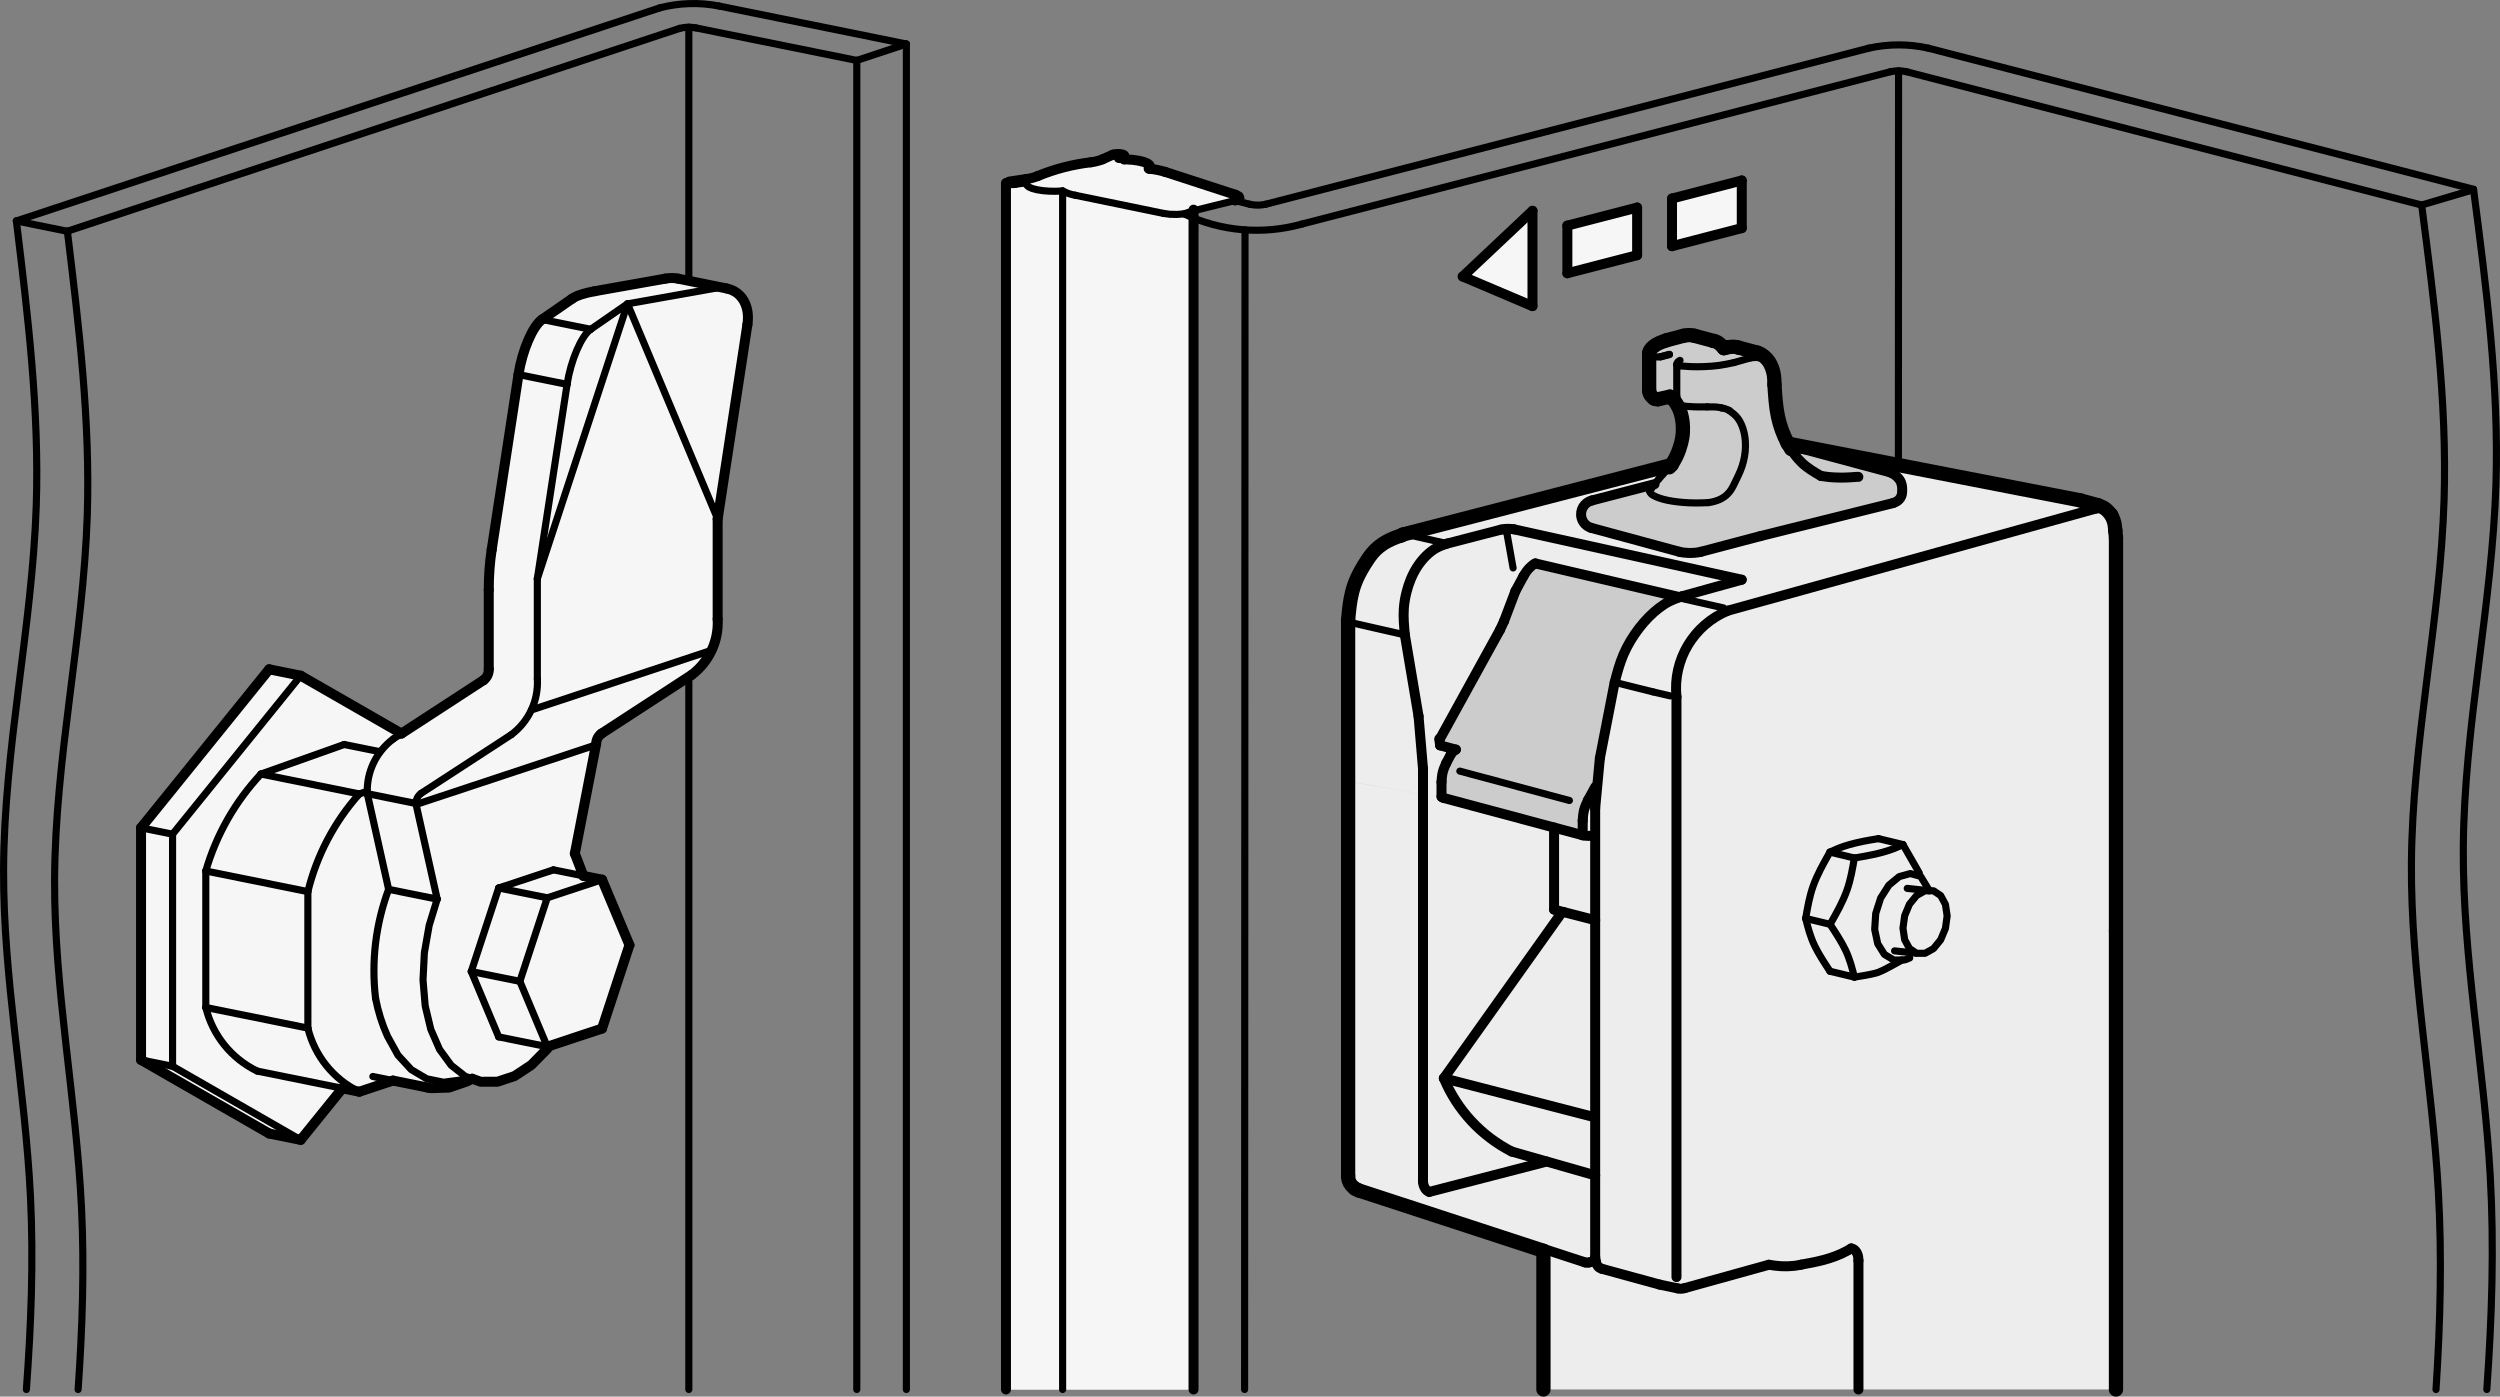 <?xml version="1.0" encoding="utf-8"?>
<!-- Generator: Adobe Illustrator 19.1.0, SVG Export Plug-In . SVG Version: 6.00 Build 0)  -->
<svg version="1.1" xmlns="http://www.w3.org/2000/svg" xmlns:xlink="http://www.w3.org/1999/xlink" x="0px" y="0px"
	 viewBox="0 0 124.127 69.343" enable-background="new 0 0 124.127 69.343" xml:space="preserve">
<rect x="0" y="0" width="124.127" height="69.343" fill="#808080" stroke="none"/>
<g id="MD_x5F_3_x5F_FUELLUNG_x5F_WS">
	<g id="LWPOLYLINE_28_">
		<path fill="#FFFFFF" d="M59.26,68.988l-0.006-58.605l-0.03,0.092l-0.164,0.083l-0.274,0.06l-0.341,0.028l-0.357-0.008
			l-0.319-0.042L53.38,9.693c-0.217-0.036-0.427-0.108-0.621-0.212l-0.334,0.016l-0.339-0.005l-0.324-0.027l-0.288-0.046
			L51.24,9.355l-0.168-0.076l-0.091-0.085l-0.008-0.088l-0.001-0.005l-0.006-0.005l-0.012-0.005l-0.016-0.004l-0.019-0.002
			l-0.021-0.001l-0.021,0.001l-0.019,0.002l-0.452,0.067l-0.113,0.01l-0.119-0.002l-0.107-0.014l-0.079-0.023L49.95,9.096
			l-0.003-0.01v59.903H59.26z"/>
	</g>
	<g id="LWPOLYLINE_29_">
		<path fill="#FFFFFF" d="M59.344,10.41l-0.119,0.065l-0.164,0.083l-0.274,0.06l-0.341,0.028l-0.357-0.008l-0.319-0.042L53.38,9.693
			c-0.217-0.036-0.427-0.108-0.621-0.212l-0.334,0.016l-0.339-0.005l-0.324-0.027l-0.288-0.046L51.24,9.355l-0.168-0.076
			l-0.091-0.085l-0.008-0.088l-0.001-0.005l-0.006-0.005l-0.012-0.005l-0.016-0.004l-0.019-0.002l-0.021-0.001l-0.021,0.001
			l-0.019,0.002l-0.452,0.067l-0.113,0.01l-0.119-0.002l-0.107-0.014l-0.079-0.023L49.95,9.096l-0.003-0.01l0.01-0.021l0.053-0.028
			l0.09-0.02l0.858-0.128c0.197-0.024,0.39-0.075,0.574-0.151c0.841-0.347,1.727-0.576,2.631-0.681
			c0.2-0.024,0.396-0.074,0.583-0.149l0.495-0.222l0.079-0.023l0.107-0.014l0.119-0.002l0.113,0.01l0.09,0.02l0.053,0.028
			l0.01,0.021v0.187l0.112,0.001l0.327,0.024l0.295,0.044l0.245,0.061l0.179,0.075L57.075,8.2l0.021,0.088l0.003,0.093
			c0.256,0.028,0.509,0.08,0.755,0.154l3.49,1.136l0.164,0.082l0.036,0.065l-0.252,0.157c-0.136,0.032-0.275,0.056-0.414,0.072
			l-0.452,0.082L59.344,10.41z"/>
	</g>
	<g id="LWPOLYLINE_30_">
		<polygon fill="#FFFFFF" points="76.089,15.199 72.626,13.729 76.089,10.467 		"/>
	</g>
	<g id="LWPOLYLINE_31_">
		<polygon fill="#FFFFFF" points="81.285,10.305 81.285,12.671 77.821,13.567 77.821,11.202 		"/>
	</g>
	<g id="LWPOLYLINE_32_">
		<polygon fill="#FFFFFF" points="86.48,11.326 83.017,12.223 83.017,9.857 86.48,8.961 		"/>
	</g>
	<g id="LWPOLYLINE_33_">
		<path fill="#FFFFFF" d="M26.916,15.862l1.494-1.034c0.297-0.168,0.622-0.284,0.958-0.342l4.001-0.712l2.549,0.524
			c0.066,0.009,0.131,0.023,0.195,0.041c0.766,0.217,1.212,1.013,0.996,1.78l-1.477,9.648v4.97c0.061,1.082-0.424,2.123-1.293,2.772
			l-4.48,2.916c-0.157,0.115-0.252,0.297-0.257,0.492l-1.062,5.462l0.4,1.041l0.018,0.065l0.933,0.189l1.36,3.246l-1.36,4.147
			l-2.612,0.865l-0.123,0.155l-0.777,0.791l-0.831,0.548L24.7,53.708l-0.831,0.003l-0.425-0.151l-0.255,0.133L22.292,54
			l-0.882,0.028l-0.185-0.031l-1.714-0.347l-1.673,0.554L17,54.035l-2.07,2.561l-1.566-0.317l-6.361-3.655V41.101l6.361-7.869
			l1.566,0.317l5.004,2.875l4.075-2.653c0.174-0.13,0.271-0.338,0.259-0.554v-4.97l1.477-9.648
			C25.844,17.587,26.253,16.631,26.916,15.862"/>
	</g>
</g>
<g id="MD_x5F_3_x5F_FUELLUNG_x5F_GR">
	<g id="LWPOLYLINE_9_">
		<path fill="#F6F6F6" d="M26.916,15.862l1.494-1.034c0.297-0.168,0.622-0.284,0.958-0.342l4.001-0.712l2.549,0.524
			c0.066,0.009,0.131,0.023,0.195,0.041c0.766,0.217,1.212,1.013,0.996,1.78l-1.477,9.648v4.97c0.061,1.082-0.424,2.123-1.293,2.772
			l-4.48,2.916c-0.157,0.115-0.252,0.297-0.257,0.492l-1.062,5.462l0.4,1.041l0.018,0.065l0.933,0.189l1.36,3.246l-1.36,4.147
			l-2.612,0.865l-0.123,0.155l-0.777,0.791l-0.831,0.548L24.7,53.708l-0.831,0.003l-0.425-0.151l-0.255,0.133L22.292,54
			l-0.882,0.028l-0.185-0.031l-1.714-0.347l-1.673,0.554L17,54.035l-2.07,2.561l-1.566-0.317l-6.361-3.655V41.101l6.361-7.869
			l1.566,0.317l5.004,2.875l4.075-2.653c0.174-0.13,0.271-0.338,0.259-0.554v-4.97l1.477-9.648
			C25.844,17.587,26.253,16.631,26.916,15.862"/>
	</g>
	<g id="LWPOLYLINE_12_">
		<polygon fill="#F6F6F6" points="86.48,11.326 83.017,12.223 83.017,9.857 86.48,8.961 		"/>
	</g>
	<g id="LWPOLYLINE_13_">
		<polygon fill="#F6F6F6" points="81.285,10.305 81.285,12.671 77.821,13.567 77.821,11.202 		"/>
	</g>
	<g id="LWPOLYLINE_14_">
		<polygon fill="#F6F6F6" points="76.089,15.199 72.626,13.729 76.089,10.467 		"/>
	</g>
	<g id="LWPOLYLINE_25_">
		<path fill="#F6F6F6" d="M59.344,10.41l-0.119,0.065l-0.164,0.083l-0.274,0.06l-0.341,0.028l-0.357-0.008l-0.319-0.042L53.38,9.693
			c-0.217-0.036-0.427-0.108-0.621-0.212l-0.334,0.016l-0.339-0.005l-0.324-0.027l-0.288-0.046L51.24,9.355l-0.168-0.076
			l-0.091-0.085l-0.008-0.088l-0.001-0.005l-0.006-0.005l-0.012-0.005l-0.016-0.004l-0.019-0.002l-0.021-0.001l-0.021,0.001
			l-0.019,0.002l-0.452,0.067l-0.113,0.01l-0.119-0.002l-0.107-0.014l-0.079-0.023L49.95,9.096l-0.003-0.01l0.01-0.021l0.053-0.028
			l0.09-0.02l0.858-0.128c0.197-0.024,0.39-0.075,0.574-0.151c0.841-0.347,1.727-0.576,2.631-0.681
			c0.2-0.024,0.396-0.074,0.583-0.149l0.495-0.222l0.079-0.023l0.107-0.014l0.119-0.002l0.113,0.01l0.09,0.02l0.053,0.028
			l0.01,0.021v0.187l0.112,0.001l0.327,0.024l0.295,0.044l0.245,0.061l0.179,0.075L57.075,8.2l0.021,0.088l0.003,0.093
			c0.256,0.028,0.509,0.08,0.755,0.154l3.49,1.136l0.164,0.082l0.036,0.065l-0.252,0.157c-0.136,0.032-0.275,0.056-0.414,0.072
			l-0.452,0.082L59.344,10.41z"/>
	</g>
	<g id="LWPOLYLINE_26_">
		<path fill="#F6F6F6" d="M59.26,68.988l-0.006-58.605l-0.03,0.092l-0.164,0.083l-0.274,0.06l-0.341,0.028l-0.357-0.008
			l-0.319-0.042L53.38,9.693c-0.217-0.036-0.427-0.108-0.621-0.212l-0.334,0.016l-0.339-0.005l-0.324-0.027l-0.288-0.046
			L51.24,9.355l-0.168-0.076l-0.091-0.085l-0.008-0.088l-0.001-0.005l-0.006-0.005l-0.012-0.005l-0.016-0.004l-0.019-0.002
			l-0.021-0.001l-0.021,0.001l-0.019,0.002l-0.452,0.067l-0.113,0.01l-0.119-0.002l-0.107-0.014l-0.079-0.023L49.95,9.096
			l-0.003-0.01v59.903H59.26z"/>
	</g>
</g>
<g id="MD_x5F_6_x5F_COLOR_x5F_K010">
	<g id="LWPOLYLINE_7_">
		<path fill="#EDEDED" d="M105.06,42.713v26.276H76.633v-6.884l-9.17-2.999l-0.186-0.09l-0.182-0.171l-0.122-0.217l-0.037-0.249
			v-1.757V38.803l4.64,0.789l7.006,1.878v-0.724l0.067-0.522l0.194-0.492l0.363-0.66l0.229-1.431l0.735-3.765l0.435-1.38
			l0.341-0.668l0.422-0.623l0.475-0.549l0.509-0.455l0.526-0.339l0.274-0.121l0.353-0.133l-7.275-1.632l-0.169,0.109l-0.157,0.15
			l-0.14,0.175l-0.122,0.198l-0.399,0.738l-0.569,1.5l-0.197,0.423l-3.009,5.461l0.033,0.278l0.675,0.181l-0.37,0.697l-0.174,0.457
			l-0.06,0.484v0.764l-4.637-0.792l0.026-7.946l0.026,0.011l-0.052-0.075l0.101-0.905l0.09-0.453l0.14-0.457l0.222-0.496
			l0.153-0.276l0.187-0.302l0.229-0.332l0.32-0.347l0.217-0.171l0.267-0.165l0.326-0.156l0.394-0.144l0.094-0.049l13.322-3.448
			l-0.853,0.96l-3.144,0.813c-0.155,0.053-0.29,0.155-0.384,0.29c-0.067,0.103-0.106,0.221-0.113,0.344
			c-0.007,0.195,0.064,0.386,0.198,0.528c0.083,0.09,0.189,0.155,0.306,0.189l4.376,1.188l0.258,0.044
			c0.175,0.017,0.351,0.017,0.526,0.001c0.15-0.014,0.298-0.044,0.442-0.088l2.551-0.674L93.891,25
			c0.085-0.008,0.168-0.035,0.241-0.08c0.072-0.035,0.136-0.085,0.187-0.146c0.062-0.07,0.102-0.157,0.115-0.25l0.009-0.311
			c-0.005-0.103-0.03-0.205-0.073-0.299c-0.042-0.087-0.1-0.165-0.17-0.231c-0.103-0.097-0.222-0.175-0.352-0.231l-4.28-1.136
			l-0.199-0.024l-0.104-0.006l-0.118-0.001l-0.113,0.008l-0.108,0.017l-0.164-0.287l14.508,2.819l0.89,0.242
			c0.193,0.05,0.367,0.155,0.501,0.303c0.121,0.105,0.21,0.242,0.255,0.396c0.088,0.301,0.137,0.612,0.145,0.925V42.713z"/>
	</g>
</g>
<g id="MD_x5F_6_x5F_COLOR_x5F_K027">
	<g id="LWPOLYLINE_8_">
		<polygon fill="#CCCCCC" points="72.176,37.189 71.807,37.886 71.633,38.343 71.572,38.827 71.572,39.591 78.582,41.47 
			78.582,40.746 78.649,40.224 78.843,39.732 79.206,39.073 79.435,37.642 80.17,33.877 80.606,32.497 80.947,31.828 81.369,31.205 
			81.844,30.656 82.353,30.201 82.879,29.862 83.153,29.741 83.506,29.608 76.23,27.975 76.062,28.085 75.905,28.235 75.765,28.41 
			75.643,28.608 75.243,29.346 74.674,30.846 74.478,31.269 71.469,36.73 71.502,37.008 		"/>
	</g>
	<g id="LWPOLYLINE_11_">
		<path fill="#CCCCCC" d="M84.412,27.407l2.748-0.725l6.763-1.69l0.101-0.021l0.084-0.04l0.093-0.052
			c0.04-0.026,0.076-0.057,0.107-0.093l0.085-0.127l0.043-0.158l0.005-0.302c-0.006-0.102-0.032-0.202-0.077-0.294
			c-0.03-0.06-0.068-0.116-0.112-0.167c-0.048-0.054-0.101-0.102-0.159-0.145c-0.075-0.056-0.157-0.103-0.242-0.141l-0.008-0.002
			l-4.28-1.147l-0.199-0.024l-0.104-0.006l-0.118-0.001l-0.113,0.008l-0.108,0.017l-0.164-0.287l-0.365-0.874l-0.206-0.988
			l-0.087-1.054l-0.036-0.52l-0.116-0.386l-0.183-0.314l-0.237-0.226l-0.285-0.141l-0.959-0.257l-0.543-0.002l-0.151,0.04
			l-0.267-0.246l-0.232-0.111l-0.959-0.257l-0.543-0.002l-0.83,0.219l-0.4,0.152l-0.271,0.168l-0.162,0.185l-0.046,0.189
			l-0.001,1.805l0.059,0.206l0.185,0.189l0.186,0.04l0.602-0.132l0.368,0.427l0.211,0.548l0.067,0.704l-0.086,0.61l-0.208,0.617
			L83,23.067l-0.85,0.972l-0.591,0.154l-2.559,0.666l-0.173,0.08l-0.115,0.092l-0.096,0.117l-0.08,0.167
			c-0.039,0.119-0.045,0.247-0.018,0.369l0.04,0.126l0.071,0.128l0.092,0.106c0.036,0.034,0.074,0.064,0.116,0.089l0.043,0.024
			c0.04,0.021,0.083,0.038,0.126,0.051l4.003,1.086l0.377,0.103C83.724,27.472,84.074,27.474,84.412,27.407z"/>
	</g>
</g>
<g id="MD_x5F_1_x5F_035">
	<g id="LINE">
		
			<line fill="none" stroke="#000000" stroke-width="0.496" stroke-linecap="round" stroke-linejoin="round" stroke-miterlimit="10" x1="36.075" y1="14.322" x2="33.663" y2="13.834"/>
	</g>
	<g id="LINE_2_">
		
			<line fill="none" stroke="#000000" stroke-width="0.496" stroke-linecap="round" stroke-linejoin="round" stroke-miterlimit="10" x1="19.512" y1="53.651" x2="21.226" y2="53.997"/>
	</g>
	<g id="LINE_4_">
		
			<line fill="none" stroke="#000000" stroke-width="0.496" stroke-linecap="round" stroke-linejoin="round" stroke-miterlimit="10" x1="59.26" y1="68.988" x2="59.26" y2="10.41"/>
	</g>
	<g id="LINE_5_">
		
			<line fill="none" stroke="#000000" stroke-width="0.496" stroke-linecap="round" stroke-linejoin="round" stroke-miterlimit="10" x1="49.947" y1="9.086" x2="49.947" y2="23.592"/>
	</g>
	<g id="LINE_6_">
		
			<line fill="none" stroke="#000000" stroke-width="0.496" stroke-linecap="round" stroke-linejoin="round" stroke-miterlimit="10" x1="49.947" y1="23.592" x2="49.947" y2="68.988"/>
	</g>
	<g id="SPLINE">
		
			<path fill="none" stroke="#000000" stroke-width="0.496" stroke-linecap="round" stroke-linejoin="round" stroke-miterlimit="10" d="
			M71.807,37.886c-0.067,0.15-0.135,0.3-0.174,0.457c-0.039,0.157-0.05,0.321-0.061,0.484"/>
	</g>
	<g id="LINE_7_">
		
			<line fill="none" stroke="#000000" stroke-width="0.496" stroke-linecap="round" stroke-linejoin="round" stroke-miterlimit="10" x1="72.036" y1="37.452" x2="71.807" y2="37.886"/>
	</g>
	<g id="LINE_8_">
		
			<line fill="none" stroke="#000000" stroke-width="0.496" stroke-linecap="round" stroke-linejoin="round" stroke-miterlimit="10" x1="71.572" y1="38.827" x2="71.572" y2="39.553"/>
	</g>
	<g id="LINE_9_">
		
			<line fill="none" stroke="#000000" stroke-width="0.496" stroke-linecap="round" stroke-linejoin="round" stroke-miterlimit="10" x1="75.642" y1="28.608" x2="75.243" y2="29.346"/>
	</g>
	<g id="SPLINE_1_">
		
			<path fill="none" stroke="#000000" stroke-width="0.496" stroke-linecap="round" stroke-linejoin="round" stroke-miterlimit="10" d="
			M76.23,27.975c-0.006,0.003-0.012,0.005-0.018,0.008c-0.076,0.035-0.148,0.096-0.217,0.161c-0.068,0.065-0.134,0.134-0.193,0.212
			c-0.058,0.078-0.109,0.165-0.161,0.252"/>
	</g>
	<g id="LINE_10_">
		
			<line fill="none" stroke="#000000" stroke-width="0.496" stroke-linecap="round" stroke-linejoin="round" stroke-miterlimit="10" x1="86.476" y1="28.783" x2="83.504" y2="29.608"/>
	</g>
	<g id="SPLINE_2_">
		
			<path fill="none" stroke="#000000" stroke-width="0.496" stroke-linecap="round" stroke-linejoin="round" stroke-miterlimit="10" d="
			M83.286,63.966c0.028,0.006,0.044,0.01,0.061,0.014c0.047,0.009,0.102,0.008,0.155,0.004c0.05-0.005,0.099-0.013,0.148-0.03"/>
	</g>
	<g id="LINE_11_">
		
			<line fill="none" stroke="#000000" stroke-width="0.496" stroke-linecap="round" stroke-linejoin="round" stroke-miterlimit="10" x1="82.404" y1="63.781" x2="83.286" y2="63.966"/>
	</g>
	<g id="LINE_12_">
		
			<line fill="none" stroke="#000000" stroke-width="0.496" stroke-linecap="round" stroke-linejoin="round" stroke-miterlimit="10" x1="83.648" y1="63.955" x2="87.824" y2="62.796"/>
	</g>
	<g id="LINE_13_">
		
			<line fill="none" stroke="#000000" stroke-width="0.496" stroke-linecap="round" stroke-linejoin="round" stroke-miterlimit="10" x1="79.524" y1="62.993" x2="82.412" y2="63.783"/>
	</g>
	<g id="SPLINE_3_">
		
			<path fill="none" stroke="#000000" stroke-width="0.496" stroke-linecap="round" stroke-linejoin="round" stroke-miterlimit="10" d="
			M79.241,62.671c0.023,0.07,0.059,0.165,0.123,0.233c0.022,0.024,0.047,0.044,0.16,0.089"/>
	</g>
	<g id="SPLINE_4_">
		
			<path fill="none" stroke="#000000" stroke-width="0.496" stroke-linecap="round" stroke-linejoin="round" stroke-miterlimit="10" d="
			M89.422,62.792c0.378-0.069,0.755-0.137,1.133-0.238c0.39-0.105,0.78-0.244,1.156-0.45c0.069-0.038,0.138-0.078,0.207-0.119"/>
	</g>
	<g id="SPLINE_5_">
		
			<path fill="none" stroke="#000000" stroke-width="0.496" stroke-linecap="round" stroke-linejoin="round" stroke-miterlimit="10" d="
			M87.824,62.796c0.136,0.019,0.222,0.033,0.31,0.045c0.385,0.051,0.82,0.048,1.251-0.041c0.012-0.003,0.025-0.005,0.037-0.008"/>
	</g>
	<g id="LINE_23_">
		
			<line fill="none" stroke="#000000" stroke-width="0.496" stroke-linecap="round" stroke-linejoin="round" stroke-miterlimit="10" x1="13.364" y1="33.231" x2="14.93" y2="33.548"/>
	</g>
	<g id="LINE_28_">
		
			<line fill="none" stroke="#000000" stroke-width="0.496" stroke-linecap="round" stroke-linejoin="round" stroke-miterlimit="10" x1="19.933" y1="36.423" x2="14.93" y2="33.548"/>
	</g>
	<g id="LINE_29_">
		
			<line fill="none" stroke="#000000" stroke-width="0.496" stroke-linecap="round" stroke-linejoin="round" stroke-miterlimit="10" x1="14.93" y1="56.596" x2="17" y2="54.035"/>
	</g>
	<g id="LINE_31_">
		
			<line fill="none" stroke="#000000" stroke-width="0.496" stroke-linecap="round" stroke-linejoin="round" stroke-miterlimit="10" x1="13.364" y1="56.279" x2="14.93" y2="56.596"/>
	</g>
	<g id="ELLIPSE_1_">
		
			<path fill="none" stroke="#000000" stroke-width="0.496" stroke-linecap="round" stroke-linejoin="round" stroke-miterlimit="10" d="
			M26.916,15.862c-0.466,0.322-0.991,1.547-1.173,2.735"/>
	</g>
	<g id="LINE_35_">
		
			<line fill="none" stroke="#000000" stroke-width="0.496" stroke-linecap="round" stroke-linejoin="round" stroke-miterlimit="10" x1="24.008" y1="33.77" x2="19.933" y2="36.423"/>
	</g>
	<g id="ARC_2_">
		
			<path fill="none" stroke="#000000" stroke-width="0.496" stroke-linecap="round" stroke-linejoin="round" stroke-miterlimit="10" d="
			M24.008,33.77c0.174-0.13,0.271-0.338,0.259-0.554"/>
	</g>
	<g id="LINE_37_">
		
			<line fill="none" stroke="#000000" stroke-width="0.496" stroke-linecap="round" stroke-linejoin="round" stroke-miterlimit="10" x1="24.267" y1="29.288" x2="24.267" y2="33.215"/>
	</g>
	<g id="ELLIPSE_2_">
		
			<path fill="none" stroke="#000000" stroke-width="0.496" stroke-linecap="round" stroke-linejoin="round" stroke-miterlimit="10" d="
			M24.412,27.295c-0.096,0.629-0.145,1.303-0.145,1.993"/>
	</g>
	<g id="LINE_38_">
		
			<line fill="none" stroke="#000000" stroke-width="0.496" stroke-linecap="round" stroke-linejoin="round" stroke-miterlimit="10" x1="25.744" y1="18.597" x2="24.412" y2="27.295"/>
	</g>
	<g id="LINE_43_">
		
			<line fill="none" stroke="#000000" stroke-width="0.496" stroke-linecap="round" stroke-linejoin="round" stroke-miterlimit="10" x1="35.632" y1="25.767" x2="35.632" y2="30.737"/>
	</g>
	<g id="ELLIPSE_3_">
		
			<path fill="none" stroke="#000000" stroke-width="0.496" stroke-linecap="round" stroke-linejoin="round" stroke-miterlimit="10" d="
			M29.527,14.458c-0.51,0.091-0.9,0.22-1.117,0.37"/>
	</g>
	<g id="LINE_44_">
		
			<line fill="none" stroke="#000000" stroke-width="0.496" stroke-linecap="round" stroke-linejoin="round" stroke-miterlimit="10" x1="29.527" y1="14.458" x2="33.042" y2="13.833"/>
	</g>
	<g id="LINE_46_">
		
			<line fill="none" stroke="#000000" stroke-width="0.496" stroke-linecap="round" stroke-linejoin="round" stroke-miterlimit="10" x1="26.916" y1="15.862" x2="28.41" y2="14.828"/>
	</g>
	<g id="LINE_47_">
		
			<line fill="none" stroke="#000000" stroke-width="0.496" stroke-linecap="round" stroke-linejoin="round" stroke-miterlimit="10" x1="37.109" y1="16.119" x2="35.632" y2="25.767"/>
	</g>
	<g id="ELLIPSE_4_">
		
			<path fill="none" stroke="#000000" stroke-width="0.496" stroke-linecap="round" stroke-linejoin="round" stroke-miterlimit="10" d="
			M37.109,16.119c0.141-0.921-0.275-1.644-1.033-1.797"/>
	</g>
	<g id="ARC_5_">
		
			<path fill="none" stroke="#000000" stroke-width="0.496" stroke-linecap="round" stroke-linejoin="round" stroke-miterlimit="10" d="
			M34.339,33.51c0.868-0.649,1.354-1.69,1.293-2.772"/>
	</g>
	<g id="LINE_48_">
		
			<line fill="none" stroke="#000000" stroke-width="0.496" stroke-linecap="round" stroke-linejoin="round" stroke-miterlimit="10" x1="34.339" y1="33.51" x2="29.86" y2="36.426"/>
	</g>
	<g id="ELLIPSE_6_">
		
			<path fill="none" stroke="#000000" stroke-width="0.496" stroke-linecap="round" stroke-linejoin="round" stroke-miterlimit="10" d="
			M33.663,13.834c-0.194-0.039-0.404-0.04-0.621-0.001"/>
	</g>
	<g id="ARC_6_">
		
			<path fill="none" stroke="#000000" stroke-width="0.496" stroke-linecap="round" stroke-linejoin="round" stroke-miterlimit="10" d="
			M29.86,36.426c-0.16,0.117-0.255,0.303-0.257,0.501"/>
	</g>
	<g id="LINE_52_">
		
			<line fill="none" stroke="#000000" stroke-width="0.496" stroke-linecap="round" stroke-linejoin="round" stroke-miterlimit="10" x1="29.59" y1="36.984" x2="28.541" y2="42.38"/>
	</g>
	<g id="LWPOLYLINE">
		
			<polyline fill="none" stroke="#000000" stroke-width="0.496" stroke-linecap="round" stroke-linejoin="round" stroke-miterlimit="10" points="
			28.541,42.38 28.941,43.422 28.959,43.487 		"/>
	</g>
	<g id="LWPOLYLINE_1_">
		
			<polyline fill="none" stroke="#000000" stroke-width="0.496" stroke-linecap="round" stroke-linejoin="round" stroke-miterlimit="10" points="
			27.28,51.934 27.157,52.088 26.38,52.879 25.549,53.427 24.7,53.708 23.87,53.711 23.439,53.558 		"/>
	</g>
	<g id="LINE_57_">
		
			<line fill="none" stroke="#000000" stroke-width="0.496" stroke-linecap="round" stroke-linejoin="round" stroke-miterlimit="10" x1="29.892" y1="43.676" x2="31.253" y2="46.921"/>
	</g>
	<g id="LINE_62_">
		
			<line fill="none" stroke="#000000" stroke-width="0.496" stroke-linecap="round" stroke-linejoin="round" stroke-miterlimit="10" x1="29.892" y1="51.068" x2="27.28" y2="51.934"/>
	</g>
	<g id="LINE_64_">
		
			<line fill="none" stroke="#000000" stroke-width="0.496" stroke-linecap="round" stroke-linejoin="round" stroke-miterlimit="10" x1="29.892" y1="43.676" x2="28.959" y2="43.487"/>
	</g>
	<g id="LWPOLYLINE_3_">
		
			<polyline fill="none" stroke="#000000" stroke-width="0.496" stroke-linecap="round" stroke-linejoin="round" stroke-miterlimit="10" points="
			23.445,53.56 23.19,53.693 22.292,54 21.41,54.028 21.226,53.997 		"/>
	</g>
	<g id="LINE_69_">
		
			<line fill="none" stroke="#000000" stroke-width="0.496" stroke-linecap="round" stroke-linejoin="round" stroke-miterlimit="10" x1="17.839" y1="54.205" x2="19.512" y2="53.651"/>
	</g>
	<g id="LINE_73_">
		
			<line fill="none" stroke="#000000" stroke-width="0.496" stroke-linecap="round" stroke-linejoin="round" stroke-miterlimit="10" x1="17" y1="54.035" x2="17.839" y2="54.205"/>
	</g>
	<g id="ELLIPSE_10_">
		
			<path fill="none" stroke="#000000" stroke-width="0.496" stroke-linecap="round" stroke-linejoin="round" stroke-miterlimit="10" d="
			M78.582,41.47c0.145,0.039,0.384,0.043,0.536,0.01"/>
	</g>
	<g id="LINE_81_">
		
			<line fill="none" stroke="#000000" stroke-width="0.496" stroke-linecap="round" stroke-linejoin="round" stroke-miterlimit="10" x1="71.679" y1="39.62" x2="78.582" y2="41.47"/>
	</g>
	<g id="ELLIPSE_11_">
		
			<path fill="none" stroke="#000000" stroke-width="0.496" stroke-linecap="round" stroke-linejoin="round" stroke-miterlimit="10" d="
			M72.285,37.218c-0.116,0.068-0.205,0.152-0.249,0.235"/>
	</g>
	<g id="ELLIPSE_12_">
		
			<path fill="none" stroke="#000000" stroke-width="0.496" stroke-linecap="round" stroke-linejoin="round" stroke-miterlimit="10" d="
			M71.572,39.553c0,0.025,0.039,0.049,0.107,0.067"/>
	</g>
	<g id="ARC_10_">
		
			<path fill="none" stroke="#000000" stroke-width="0.496" stroke-linecap="round" stroke-linejoin="round" stroke-miterlimit="10" d="
			M85.797,30.319c-1.706,0.702-2.747,2.442-2.559,4.278"/>
	</g>
	<g id="SPLINE_17_">
		
			<path fill="none" stroke="#000000" stroke-width="0.496" stroke-linecap="round" stroke-linejoin="round" stroke-miterlimit="10" d="
			M104.676,25.399c-0.037-0.034-0.077-0.063-0.119-0.088c-0.094-0.055-0.197-0.086-0.304-0.086c-0.066,0.001-0.133,0.013-0.2,0.026"
			/>
	</g>
	<g id="LINE_83_">
		
			<line fill="none" stroke="#000000" stroke-width="0.496" stroke-linecap="round" stroke-linejoin="round" stroke-miterlimit="10" x1="104.052" y1="25.252" x2="85.797" y2="30.319"/>
	</g>
	<g id="SPLINE_18_">
		
			<path fill="none" stroke="#000000" stroke-width="0.496" stroke-linecap="round" stroke-linejoin="round" stroke-miterlimit="10" d="
			M83.506,29.608c-0.275,0.103-0.445,0.163-0.616,0.249c-0.174,0.087-0.35,0.201-0.523,0.334c-0.345,0.264-0.678,0.602-0.978,0.99
			c-0.31,0.401-0.586,0.856-0.785,1.322c-0.193,0.452-0.313,0.914-0.433,1.375"/>
	</g>
	<g id="LINE_84_">
		
			<line fill="none" stroke="#000000" stroke-width="0.496" stroke-linecap="round" stroke-linejoin="round" stroke-miterlimit="10" x1="79.435" y1="37.642" x2="79.202" y2="40.129"/>
	</g>
	<g id="LINE_85_">
		
			<line fill="none" stroke="#000000" stroke-width="0.496" stroke-linecap="round" stroke-linejoin="round" stroke-miterlimit="10" x1="76.23" y1="27.975" x2="83.394" y2="29.65"/>
	</g>
	<g id="LINE_99_">
		
			<line fill="none" stroke="#000000" stroke-width="0.496" stroke-linecap="round" stroke-linejoin="round" stroke-miterlimit="10" x1="71.502" y1="37.008" x2="72.285" y2="37.218"/>
	</g>
	<g id="LINE_100_">
		
			<line fill="none" stroke="#000000" stroke-width="0.496" stroke-linecap="round" stroke-linejoin="round" stroke-miterlimit="10" x1="74.478" y1="31.269" x2="71.476" y2="36.717"/>
	</g>
	<g id="LINE_101_">
		
			<line fill="none" stroke="#000000" stroke-width="0.496" stroke-linecap="round" stroke-linejoin="round" stroke-miterlimit="10" x1="74.674" y1="30.846" x2="74.478" y2="31.269"/>
	</g>
	<g id="LINE_102_">
		
			<line fill="none" stroke="#000000" stroke-width="0.496" stroke-linecap="round" stroke-linejoin="round" stroke-miterlimit="10" x1="75.243" y1="29.346" x2="74.674" y2="30.846"/>
	</g>
	<g id="LINE_103_">
		
			<line fill="none" stroke="#000000" stroke-width="0.496" stroke-linecap="round" stroke-linejoin="round" stroke-miterlimit="10" x1="78.843" y1="39.732" x2="79.206" y2="39.073"/>
	</g>
	<g id="SPLINE_19_">
		
			<path fill="none" stroke="#000000" stroke-width="0.496" stroke-linecap="round" stroke-linejoin="round" stroke-miterlimit="10" d="
			M78.582,40.746c0.011-0.173,0.023-0.345,0.064-0.511c0.043-0.173,0.12-0.338,0.196-0.503"/>
	</g>
	<g id="LINE_104_">
		
			<line fill="none" stroke="#000000" stroke-width="0.496" stroke-linecap="round" stroke-linejoin="round" stroke-miterlimit="10" x1="78.582" y1="41.47" x2="78.582" y2="40.746"/>
	</g>
	<g id="LINE_106_">
		
			<line fill="none" stroke="#000000" stroke-width="0.496" stroke-linecap="round" stroke-linejoin="round" stroke-miterlimit="10" x1="83.238" y1="34.597" x2="83.238" y2="63.409"/>
	</g>
	<g id="LINE_108_">
		
			<line fill="none" stroke="#000000" stroke-width="0.496" stroke-linecap="round" stroke-linejoin="round" stroke-miterlimit="10" x1="80.17" y1="33.877" x2="79.435" y2="37.642"/>
	</g>
	<g id="LINE_109_">
		
			<line fill="none" stroke="#000000" stroke-width="0.496" stroke-linecap="round" stroke-linejoin="round" stroke-miterlimit="10" x1="79.202" y1="40.129" x2="79.202" y2="62.399"/>
	</g>
	<g id="SPLINE_20_">
		
			<path fill="none" stroke="#000000" stroke-width="0.496" stroke-linecap="round" stroke-linejoin="round" stroke-miterlimit="10" d="
			M79.202,62.399c0.008,0.093,0.023,0.248,0.039,0.272"/>
	</g>
	<g id="SPLINE_21_">
		
			<path fill="none" stroke="#000000" stroke-width="0.496" stroke-linecap="round" stroke-linejoin="round" stroke-miterlimit="10" d="
			M91.914,61.986c0.029,0.006,0.059,0.013,0.087,0.024c0.034,0.014,0.065,0.037,0.094,0.064c0.029,0.027,0.055,0.058,0.077,0.094
			c0.023,0.036,0.042,0.077,0.057,0.121c0.016,0.044,0.028,0.091,0.034,0.141c0.007,0.05,0.008,0.103,0.01,0.155"/>
	</g>
	<g id="LINE_110_">
		
			<line fill="none" stroke="#000000" stroke-width="0.496" stroke-linecap="round" stroke-linejoin="round" stroke-miterlimit="10" x1="92.274" y1="62.586" x2="92.274" y2="68.988"/>
	</g>
	<g id="LINE_111_">
		
			<line fill="none" stroke="#000000" stroke-width="0.496" stroke-linecap="round" stroke-linejoin="round" stroke-miterlimit="10" x1="75.174" y1="26.282" x2="86.476" y2="28.783"/>
	</g>
	<g id="SPLINE_22_">
		
			<path fill="none" stroke="#000000" stroke-width="0.496" stroke-linecap="round" stroke-linejoin="round" stroke-miterlimit="10" d="
			M74.777,26.261c0.033-0.001,0.065-0.003,0.097-0.003c0.033,0,0.065,0,0.097,0.002c0.038,0.002,0.075,0.004,0.108,0.008
			c0.034,0.004,0.064,0.009,0.094,0.014"/>
	</g>
	<g id="SPLINE_23_">
		
			<path fill="none" stroke="#000000" stroke-width="0.496" stroke-linecap="round" stroke-linejoin="round" stroke-miterlimit="10" d="
			M74.523,26.297c0.037-0.008,0.074-0.017,0.116-0.023c0.042-0.006,0.09-0.01,0.138-0.013"/>
	</g>
	<g id="LINE_112_">
		
			<line fill="none" stroke="#000000" stroke-width="0.496" stroke-linecap="round" stroke-linejoin="round" stroke-miterlimit="10" x1="71.848" y1="26.99" x2="74.523" y2="26.297"/>
	</g>
	<g id="LINE_115_">
		
			<line fill="none" stroke="#000000" stroke-width="0.496" stroke-linecap="round" stroke-linejoin="round" stroke-miterlimit="10" x1="70.432" y1="35.559" x2="69.752" y2="31.522"/>
	</g>
	<g id="LINE_116_">
		
			<line fill="none" stroke="#000000" stroke-width="0.496" stroke-linecap="round" stroke-linejoin="round" stroke-miterlimit="10" x1="70.653" y1="38.167" x2="70.432" y2="35.559"/>
	</g>
	<g id="LINE_117_">
		
			<line fill="none" stroke="#000000" stroke-width="0.496" stroke-linecap="round" stroke-linejoin="round" stroke-miterlimit="10" x1="70.653" y1="58.647" x2="70.653" y2="38.167"/>
	</g>
	<g id="SPLINE_24_">
		
			<path fill="none" stroke="#000000" stroke-width="0.496" stroke-linecap="round" stroke-linejoin="round" stroke-miterlimit="10" d="
			M70.961,59.176c-0.038-0.017-0.077-0.035-0.113-0.064c-0.033-0.027-0.064-0.063-0.09-0.105c-0.031-0.048-0.056-0.103-0.075-0.162
			c-0.01-0.032-0.018-0.066-0.023-0.099c-0.005-0.033-0.006-0.066-0.008-0.1"/>
	</g>
	<g id="SPLINE_25_">
		
			<path fill="none" stroke="#000000" stroke-width="0.496" stroke-linecap="round" stroke-linejoin="round" stroke-miterlimit="10" d="
			M69.752,31.522c-0.04-0.434-0.08-0.868-0.052-1.295c0.019-0.283,0.067-0.563,0.135-0.83c0.057-0.225,0.128-0.441,0.213-0.646
			c0.098-0.236,0.215-0.456,0.349-0.656c0.124-0.185,0.262-0.352,0.412-0.5c0.156-0.154,0.324-0.286,0.502-0.384
			c0.173-0.095,0.355-0.159,0.538-0.222"/>
	</g>
	<g id="LINE_119_">
		
			<line fill="none" stroke="#000000" stroke-width="0.496" stroke-linecap="round" stroke-linejoin="round" stroke-miterlimit="10" x1="71.463" y1="36.683" x2="71.502" y2="37.008"/>
	</g>
	<g id="LINE_123_">
		
			<line fill="none" stroke="#000000" stroke-width="0.496" stroke-linecap="round" stroke-linejoin="round" stroke-miterlimit="10" x1="29.892" y1="51.068" x2="31.253" y2="46.921"/>
	</g>
	<g id="LINE_128_">
		
			<line fill="none" stroke="#000000" stroke-width="0.496" stroke-linecap="round" stroke-linejoin="round" stroke-miterlimit="10" x1="13.364" y1="33.231" x2="7.003" y2="41.101"/>
	</g>
	<g id="LINE_129_">
		
			<line fill="none" stroke="#000000" stroke-width="0.496" stroke-linecap="round" stroke-linejoin="round" stroke-miterlimit="10" x1="7.003" y1="41.101" x2="7.003" y2="52.625"/>
	</g>
	<g id="LINE_130_">
		
			<line fill="none" stroke="#000000" stroke-width="0.496" stroke-linecap="round" stroke-linejoin="round" stroke-miterlimit="10" x1="7.003" y1="52.625" x2="13.364" y2="56.279"/>
	</g>
	<g id="LINE_133_">
		
			<line fill="none" stroke="#000000" stroke-width="0.496" stroke-linecap="round" stroke-linejoin="round" stroke-miterlimit="10" x1="76.795" y1="57.671" x2="70.966" y2="59.179"/>
	</g>
	<g id="LINE_134_">
		
			<line fill="none" stroke="#000000" stroke-width="0.496" stroke-linecap="round" stroke-linejoin="round" stroke-miterlimit="10" x1="78.991" y1="55.425" x2="71.689" y2="53.536"/>
	</g>
	<g id="ARC_15_">
		
			<path fill="none" stroke="#000000" stroke-width="0.496" stroke-linecap="round" stroke-linejoin="round" stroke-miterlimit="10" d="
			M71.689,53.536c0.656,1.576,1.853,2.867,3.375,3.642"/>
	</g>
	<g id="LINE_135_">
		
			<line fill="none" stroke="#000000" stroke-width="0.496" stroke-linecap="round" stroke-linejoin="round" stroke-miterlimit="10" x1="71.689" y1="53.536" x2="77.542" y2="45.312"/>
	</g>
	<g id="LINE_136_">
		
			<line fill="none" stroke="#000000" stroke-width="0.496" stroke-linecap="round" stroke-linejoin="round" stroke-miterlimit="10" x1="77.542" y1="45.312" x2="77.641" y2="45.287"/>
	</g>
	<g id="LINE_137_">
		
			<line fill="none" stroke="#000000" stroke-width="0.496" stroke-linecap="round" stroke-linejoin="round" stroke-miterlimit="10" x1="77.161" y1="41.089" x2="77.161" y2="45.162"/>
	</g>
	<g id="LINE_138_">
		
			<line fill="none" stroke="#000000" stroke-width="0.496" stroke-linecap="round" stroke-linejoin="round" stroke-miterlimit="10" x1="77.161" y1="45.162" x2="79.202" y2="45.687"/>
	</g>
	<g id="LINE_139_">
		
			<line fill="none" stroke="#000000" stroke-width="0.496" stroke-linecap="round" stroke-linejoin="round" stroke-miterlimit="10" x1="75.064" y1="57.177" x2="79.202" y2="58.358"/>
	</g>
	<g id="LINE_148_">
		
			<line fill="none" stroke="#000000" stroke-width="0.496" stroke-linecap="round" stroke-linejoin="round" stroke-miterlimit="10" x1="93.848" y1="23.451" x2="89.566" y2="22.303"/>
	</g>
	<g id="SPLINE_36_">
		
			<path fill="none" stroke="#000000" stroke-width="0.496" stroke-linecap="round" stroke-linejoin="round" stroke-miterlimit="10" d="
			M88.933,22.295c0.038,0.107,0.266,0.429,0.531,0.682c0.287,0.273,0.618,0.464,0.949,0.655"/>
	</g>
	<g id="SPLINE_40_">
		
			<path fill="none" stroke="#000000" stroke-width="0.496" stroke-linecap="round" stroke-linejoin="round" stroke-miterlimit="10" d="
			M90.413,23.632c0.129,0.019,0.259,0.039,0.395,0.053c0.18,0.018,0.373,0.027,0.57,0.028c0.075,0,0.151,0,0.227-0.002
			c0.077-0.002,0.154-0.005,0.232-0.01c0.088-0.005,0.177-0.011,0.268-0.018c0.034-0.002,0.068-0.005,0.105-0.007
			c0.013-0.001,0.027-0.001,0.041-0.001c0.005,0,0.009,0,0.013,0.001c0.002,0,0.003,0,0.005,0.001"/>
	</g>
	<g id="LWPOLYLINE_10_">
		
			<polyline fill="none" stroke="#000000" stroke-width="0.496" stroke-linecap="round" stroke-linejoin="round" stroke-miterlimit="10" points="
			93.897,23.471 93.858,23.453 93.85,23.451 		"/>
	</g>
	<g id="SPLINE_43_">
		
			<path fill="none" stroke="#000000" stroke-width="0.496" stroke-linecap="round" stroke-linejoin="round" stroke-miterlimit="10" d="
			M83.378,27.397c0.06,0.013,0.119,0.027,0.187,0.036c0.079,0.011,0.17,0.018,0.262,0.021c0.051,0.001,0.102,0.002,0.153,0
			c0.054-0.001,0.108-0.004,0.161-0.008c0.056-0.005,0.11-0.011,0.16-0.019c0.053-0.008,0.101-0.019,0.149-0.03"/>
	</g>
	<g id="LINE_150_">
		
			<line fill="none" stroke="#000000" stroke-width="0.496" stroke-linecap="round" stroke-linejoin="round" stroke-miterlimit="10" x1="87.399" y1="26.619" x2="84.451" y2="27.398"/>
	</g>
	<g id="LINE_151_">
		
			<line fill="none" stroke="#000000" stroke-width="0.496" stroke-linecap="round" stroke-linejoin="round" stroke-miterlimit="10" x1="83.406" y1="27.403" x2="79.007" y2="26.21"/>
	</g>
	<g id="LINE_155_">
		
			<line fill="none" stroke="#000000" stroke-width="0.496" stroke-linecap="round" stroke-linejoin="round" stroke-miterlimit="10" x1="93.985" y1="24.98" x2="87.399" y2="26.619"/>
	</g>
	<g id="SPLINE_53_">
		
			<path fill="none" stroke="#000000" stroke-width="0.496" stroke-linecap="round" stroke-linejoin="round" stroke-miterlimit="10" d="
			M89.566,22.303c-0.069-0.015-0.121-0.019-0.157-0.021c-0.036-0.003-0.056-0.004-0.078-0.005c-0.04-0.002-0.088-0.005-0.137-0.005
			c-0.045,0-0.091,0.001-0.133,0.005c-0.046,0.004-0.087,0.012-0.128,0.019"/>
	</g>
	<g id="SPLINE_55_">
		
			<path fill="none" stroke="#000000" stroke-width="0.496" stroke-linecap="round" stroke-linejoin="round" stroke-miterlimit="10" d="
			M93.986,24.98c0.268-0.09,0.35-0.214,0.396-0.306c0.054-0.108,0.057-0.172,0.06-0.241c0.013-0.29,0.027-0.671-0.564-0.971"/>
	</g>
	<g id="ARC_17_">
		
			<path fill="none" stroke="#000000" stroke-width="0.496" stroke-linecap="round" stroke-linejoin="round" stroke-miterlimit="10" d="
			M79.035,24.849c-0.378,0.095-0.607,0.479-0.512,0.857c0.061,0.242,0.245,0.433,0.484,0.504"/>
	</g>
	<g id="LINE_157_">
		
			<line fill="none" stroke="#000000" stroke-width="0.496" stroke-linecap="round" stroke-linejoin="round" stroke-miterlimit="10" x1="82.149" y1="24.039" x2="79.035" y2="24.849"/>
	</g>
	<g id="LINE_158_">
		
			<line fill="none" stroke="#000000" stroke-width="0.496" stroke-linecap="round" stroke-linejoin="round" stroke-miterlimit="10" x1="76.664" y1="62.014" x2="78.691" y2="62.676"/>
	</g>
	<g id="LINE_159_">
		
			<line fill="none" stroke="#000000" stroke-width="0.496" stroke-linecap="round" stroke-linejoin="round" stroke-miterlimit="10" x1="79.223" y1="62.598" x2="78.903" y2="62.68"/>
	</g>
	<g id="ARC_18_">
		
			<path fill="none" stroke="#000000" stroke-width="0.496" stroke-linecap="round" stroke-linejoin="round" stroke-miterlimit="10" d="
			M78.691,62.676c0.068,0.024,0.142,0.026,0.211,0.004"/>
	</g>
	<g id="LINE_160_">
		
			<line fill="none" stroke="#000000" stroke-width="0.496" stroke-linecap="round" stroke-linejoin="round" stroke-miterlimit="10" x1="86.48" y1="8.961" x2="86.48" y2="11.326"/>
	</g>
	<g id="LINE_161_">
		
			<line fill="none" stroke="#000000" stroke-width="0.496" stroke-linecap="round" stroke-linejoin="round" stroke-miterlimit="10" x1="86.48" y1="11.326" x2="83.017" y2="12.223"/>
	</g>
	<g id="LINE_162_">
		
			<line fill="none" stroke="#000000" stroke-width="0.496" stroke-linecap="round" stroke-linejoin="round" stroke-miterlimit="10" x1="83.017" y1="12.223" x2="83.017" y2="9.857"/>
	</g>
	<g id="LINE_163_">
		
			<line fill="none" stroke="#000000" stroke-width="0.496" stroke-linecap="round" stroke-linejoin="round" stroke-miterlimit="10" x1="83.017" y1="9.857" x2="86.48" y2="8.961"/>
	</g>
	<g id="LINE_164_">
		
			<line fill="none" stroke="#000000" stroke-width="0.496" stroke-linecap="round" stroke-linejoin="round" stroke-miterlimit="10" x1="77.821" y1="11.202" x2="81.285" y2="10.305"/>
	</g>
	<g id="LINE_165_">
		
			<line fill="none" stroke="#000000" stroke-width="0.496" stroke-linecap="round" stroke-linejoin="round" stroke-miterlimit="10" x1="77.821" y1="13.567" x2="77.821" y2="11.202"/>
	</g>
	<g id="LINE_166_">
		
			<line fill="none" stroke="#000000" stroke-width="0.496" stroke-linecap="round" stroke-linejoin="round" stroke-miterlimit="10" x1="81.285" y1="12.671" x2="77.821" y2="13.567"/>
	</g>
	<g id="LINE_167_">
		
			<line fill="none" stroke="#000000" stroke-width="0.496" stroke-linecap="round" stroke-linejoin="round" stroke-miterlimit="10" x1="81.285" y1="10.305" x2="81.285" y2="12.671"/>
	</g>
	<g id="LINE_168_">
		
			<line fill="none" stroke="#000000" stroke-width="0.496" stroke-linecap="round" stroke-linejoin="round" stroke-miterlimit="10" x1="76.089" y1="10.467" x2="76.089" y2="15.199"/>
	</g>
	<g id="LINE_169_">
		
			<line fill="none" stroke="#000000" stroke-width="0.496" stroke-linecap="round" stroke-linejoin="round" stroke-miterlimit="10" x1="76.089" y1="15.199" x2="72.626" y2="13.729"/>
	</g>
	<g id="LINE_170_">
		
			<line fill="none" stroke="#000000" stroke-width="0.496" stroke-linecap="round" stroke-linejoin="round" stroke-miterlimit="10" x1="72.626" y1="13.729" x2="76.089" y2="10.467"/>
	</g>
	<g id="LINE_171_">
		
			<line fill="none" stroke="#000000" stroke-width="0.496" stroke-linecap="round" stroke-linejoin="round" stroke-miterlimit="10" x1="57.098" y1="8.382" x2="57.096" y2="8.288"/>
	</g>
	<g id="LINE_172_">
		
			<line fill="none" stroke="#000000" stroke-width="0.496" stroke-linecap="round" stroke-linejoin="round" stroke-miterlimit="10" x1="55.813" y1="7.911" x2="55.813" y2="7.726"/>
	</g>
	<g id="ARC_19_">
		
			<path fill="none" stroke="#000000" stroke-width="0.496" stroke-linecap="round" stroke-linejoin="round" stroke-miterlimit="10" d="
			M54.164,8.057c0.2-0.024,0.396-0.074,0.583-0.149"/>
	</g>
	<g id="LINE_173_">
		
			<line fill="none" stroke="#000000" stroke-width="0.496" stroke-linecap="round" stroke-linejoin="round" stroke-miterlimit="10" x1="54.747" y1="7.908" x2="55.242" y2="7.686"/>
	</g>
	<g id="LWPOLYLINE_15_">
		
			<polyline fill="none" stroke="#000000" stroke-width="0.496" stroke-linecap="round" stroke-linejoin="round" stroke-miterlimit="10" points="
			55.242,7.686 55.321,7.663 55.428,7.649 55.547,7.647 55.66,7.657 55.75,7.678 55.803,7.705 55.813,7.726 		"/>
	</g>
	<g id="LWPOLYLINE_19_">
		
			<polyline fill="none" stroke="#000000" stroke-width="0.496" stroke-linecap="round" stroke-linejoin="round" stroke-miterlimit="10" points="
			55.813,7.913 55.926,7.914 56.253,7.937 56.548,7.981 56.792,8.042 56.972,8.117 57.075,8.2 57.096,8.288 57.032,8.374 		"/>
	</g>
	<g id="ARC_20_">
		
			<path fill="none" stroke="#000000" stroke-width="0.496" stroke-linecap="round" stroke-linejoin="round" stroke-miterlimit="10" d="
			M57.853,8.535c-0.246-0.074-0.499-0.126-0.755-0.154"/>
	</g>
	<g id="LINE_175_">
		
			<line fill="none" stroke="#000000" stroke-width="0.496" stroke-linecap="round" stroke-linejoin="round" stroke-miterlimit="10" x1="57.853" y1="8.535" x2="61.344" y2="9.671"/>
	</g>
	<g id="LWPOLYLINE_20_">
		
			<polyline fill="none" stroke="#000000" stroke-width="0.496" stroke-linecap="round" stroke-linejoin="round" stroke-miterlimit="10" points="
			61.344,9.671 61.508,9.754 61.54,9.842 61.459,9.9 61.326,9.955 		"/>
	</g>
	<g id="LINE_178_">
		
			<line fill="none" stroke="#000000" stroke-width="0.496" stroke-linecap="round" stroke-linejoin="round" stroke-miterlimit="10" x1="50.101" y1="9.017" x2="50.959" y2="8.889"/>
	</g>
	<g id="ARC_22_">
		
			<path fill="none" stroke="#000000" stroke-width="0.496" stroke-linecap="round" stroke-linejoin="round" stroke-miterlimit="10" d="
			M50.959,8.889c0.197-0.024,0.39-0.075,0.574-0.151"/>
	</g>
	<g id="ARC_27_">
		
			<path fill="none" stroke="#000000" stroke-width="0.496" stroke-linecap="round" stroke-linejoin="round" stroke-miterlimit="10" d="
			M54.164,8.057c-0.904,0.105-1.789,0.334-2.631,0.681"/>
	</g>
</g>
<g id="MD_x5F_1_x5F_025">
	<g id="LINE_1_">
		
			<line fill="none" stroke="#000000" stroke-width="0.354" stroke-linecap="round" stroke-linejoin="round" stroke-miterlimit="10" x1="18.512" y1="53.448" x2="19.476" y2="53.643"/>
	</g>
	<g id="LINE_3_">
		
			<line fill="none" stroke="#000000" stroke-width="0.354" stroke-linecap="round" stroke-linejoin="round" stroke-miterlimit="10" x1="94.067" y1="47.212" x2="95.11" y2="47.324"/>
	</g>
	<g id="LINE_24_">
		
			<line fill="none" stroke="#000000" stroke-width="0.354" stroke-linecap="round" stroke-linejoin="round" stroke-miterlimit="10" x1="14.93" y1="33.548" x2="8.568" y2="41.417"/>
	</g>
	<g id="LINE_25_">
		
			<line fill="none" stroke="#000000" stroke-width="0.354" stroke-linecap="round" stroke-linejoin="round" stroke-miterlimit="10" x1="7.003" y1="41.101" x2="8.568" y2="41.417"/>
	</g>
	<g id="LINE_26_">
		
			<line fill="none" stroke="#000000" stroke-width="0.354" stroke-linecap="round" stroke-linejoin="round" stroke-miterlimit="10" x1="8.568" y1="52.941" x2="14.93" y2="56.596"/>
	</g>
	<g id="LINE_27_">
		
			<line fill="none" stroke="#000000" stroke-width="0.354" stroke-linecap="round" stroke-linejoin="round" stroke-miterlimit="10" x1="8.568" y1="41.417" x2="8.568" y2="52.941"/>
	</g>
	<g id="ARC">
		
			<path fill="none" stroke="#000000" stroke-width="0.354" stroke-linecap="round" stroke-linejoin="round" stroke-miterlimit="10" d="
			M12.957,38.432c-1.279,1.366-2.218,3.015-2.739,4.813"/>
	</g>
	<g id="LINE_30_">
		
			<line fill="none" stroke="#000000" stroke-width="0.354" stroke-linecap="round" stroke-linejoin="round" stroke-miterlimit="10" x1="7.003" y1="52.625" x2="8.568" y2="52.941"/>
	</g>
	<g id="LINE_32_">
		
			<line fill="none" stroke="#000000" stroke-width="0.354" stroke-linecap="round" stroke-linejoin="round" stroke-miterlimit="10" x1="29.329" y1="16.35" x2="31.156" y2="15.086"/>
	</g>
	<g id="LINE_33_">
		
			<line fill="none" stroke="#000000" stroke-width="0.354" stroke-linecap="round" stroke-linejoin="round" stroke-miterlimit="10" x1="26.679" y1="28.733" x2="31.156" y2="15.086"/>
	</g>
	<g id="LINE_34_">
		
			<line fill="none" stroke="#000000" stroke-width="0.354" stroke-linecap="round" stroke-linejoin="round" stroke-miterlimit="10" x1="26.679" y1="28.733" x2="28.156" y2="19.085"/>
	</g>
	<g id="ELLIPSE">
		
			<path fill="none" stroke="#000000" stroke-width="0.354" stroke-linecap="round" stroke-linejoin="round" stroke-miterlimit="10" d="
			M29.329,16.35c-0.466,0.322-0.991,1.547-1.173,2.735"/>
	</g>
	<g id="ARC_1_">
		
			<path fill="none" stroke="#000000" stroke-width="0.354" stroke-linecap="round" stroke-linejoin="round" stroke-miterlimit="10" d="
			M19.529,36.686c-0.855,0.636-1.339,1.654-1.292,2.719"/>
	</g>
	<g id="LINE_36_">
		
			<line fill="none" stroke="#000000" stroke-width="0.354" stroke-linecap="round" stroke-linejoin="round" stroke-miterlimit="10" x1="19.926" y1="36.427" x2="19.529" y2="36.686"/>
	</g>
	<g id="LINE_39_">
		
			<line fill="none" stroke="#000000" stroke-width="0.354" stroke-linecap="round" stroke-linejoin="round" stroke-miterlimit="10" x1="26.679" y1="33.703" x2="26.679" y2="28.733"/>
	</g>
	<g id="ARC_3_">
		
			<path fill="none" stroke="#000000" stroke-width="0.354" stroke-linecap="round" stroke-linejoin="round" stroke-miterlimit="10" d="
			M25.387,36.476c0.868-0.649,1.354-1.69,1.293-2.772"/>
	</g>
	<g id="LINE_40_">
		
			<line fill="none" stroke="#000000" stroke-width="0.354" stroke-linecap="round" stroke-linejoin="round" stroke-miterlimit="10" x1="20.907" y1="39.392" x2="25.387" y2="36.476"/>
	</g>
	<g id="ARC_4_">
		
			<path fill="none" stroke="#000000" stroke-width="0.354" stroke-linecap="round" stroke-linejoin="round" stroke-miterlimit="10" d="
			M20.907,39.392c-0.16,0.117-0.255,0.303-0.257,0.501"/>
	</g>
	<g id="LINE_41_">
		
			<line fill="none" stroke="#000000" stroke-width="0.354" stroke-linecap="round" stroke-linejoin="round" stroke-miterlimit="10" x1="18.236" y1="39.405" x2="20.65" y2="39.893"/>
	</g>
	<g id="LINE_42_">
		
			<line fill="none" stroke="#000000" stroke-width="0.354" stroke-linecap="round" stroke-linejoin="round" stroke-miterlimit="10" x1="31.156" y1="15.086" x2="35.632" y2="25.767"/>
	</g>
	<g id="LINE_45_">
		
			<line fill="none" stroke="#000000" stroke-width="0.354" stroke-linecap="round" stroke-linejoin="round" stroke-miterlimit="10" x1="31.156" y1="15.086" x2="35.454" y2="14.321"/>
	</g>
	<g id="ELLIPSE_5_">
		
			<path fill="none" stroke="#000000" stroke-width="0.354" stroke-linecap="round" stroke-linejoin="round" stroke-miterlimit="10" d="
			M35.918,14.299c-0.149-0.014-0.305-0.006-0.464,0.022"/>
	</g>
	<g id="ELLIPSE_7_">
		
			<path fill="none" stroke="#000000" stroke-width="0.354" stroke-linecap="round" stroke-linejoin="round" stroke-miterlimit="10" d="
			M29.603,36.927c-0.005,0.019-0.009,0.038-0.013,0.057"/>
	</g>
	<g id="ELLIPSE_8_">
		
			<path fill="none" stroke="#000000" stroke-width="0.354" stroke-linecap="round" stroke-linejoin="round" stroke-miterlimit="10" d="
			M20.65,39.893c0.003,0.016,0.006,0.033,0.01,0.049"/>
	</g>
	<g id="LINE_49_">
		
			<line fill="none" stroke="#000000" stroke-width="0.354" stroke-linecap="round" stroke-linejoin="round" stroke-miterlimit="10" x1="19.296" y1="44.156" x2="21.708" y2="44.643"/>
	</g>
	<g id="LINE_50_">
		
			<line fill="none" stroke="#000000" stroke-width="0.354" stroke-linecap="round" stroke-linejoin="round" stroke-miterlimit="10" x1="18.247" y1="39.455" x2="19.296" y2="44.156"/>
	</g>
	<g id="ELLIPSE_9_">
		
			<path fill="none" stroke="#000000" stroke-width="0.354" stroke-linecap="round" stroke-linejoin="round" stroke-miterlimit="10" d="
			M18.236,39.405c0.003,0.017,0.007,0.033,0.011,0.05"/>
	</g>
	<g id="LINE_51_">
		
			<line fill="none" stroke="#000000" stroke-width="0.354" stroke-linecap="round" stroke-linejoin="round" stroke-miterlimit="10" x1="21.708" y1="44.643" x2="20.659" y2="39.943"/>
	</g>
	<g id="LWPOLYLINE_2_">
		
			<polyline fill="none" stroke="#000000" stroke-width="0.354" stroke-linecap="round" stroke-linejoin="round" stroke-miterlimit="10" points="
			23.399,53.544 23.092,53.435 22.401,52.892 21.825,52.105 21.389,51.107 21.111,49.941 21.003,48.656 21.07,47.307 21.308,45.95 
			21.708,44.643 		"/>
	</g>
	<g id="ARC_7_">
		
			<path fill="none" stroke="#000000" stroke-width="0.354" stroke-linecap="round" stroke-linejoin="round" stroke-miterlimit="10" d="
			M19.296,44.156c-0.644,1.726-0.866,3.581-0.649,5.411"/>
	</g>
	<g id="LINE_53_">
		
			<line fill="none" stroke="#000000" stroke-width="0.354" stroke-linecap="round" stroke-linejoin="round" stroke-miterlimit="10" x1="24.76" y1="44.089" x2="23.399" y2="48.236"/>
	</g>
	<g id="LINE_54_">
		
			<line fill="none" stroke="#000000" stroke-width="0.354" stroke-linecap="round" stroke-linejoin="round" stroke-miterlimit="10" x1="27.172" y1="44.577" x2="24.76" y2="44.089"/>
	</g>
	<g id="LINE_55_">
		
			<line fill="none" stroke="#000000" stroke-width="0.354" stroke-linecap="round" stroke-linejoin="round" stroke-miterlimit="10" x1="25.812" y1="48.724" x2="27.172" y2="44.577"/>
	</g>
	<g id="LINE_56_">
		
			<line fill="none" stroke="#000000" stroke-width="0.354" stroke-linecap="round" stroke-linejoin="round" stroke-miterlimit="10" x1="27.172" y1="44.577" x2="29.892" y2="43.676"/>
	</g>
	<g id="LINE_58_">
		
			<line fill="none" stroke="#000000" stroke-width="0.354" stroke-linecap="round" stroke-linejoin="round" stroke-miterlimit="10" x1="23.399" y1="48.236" x2="24.76" y2="51.482"/>
	</g>
	<g id="LINE_59_">
		
			<line fill="none" stroke="#000000" stroke-width="0.354" stroke-linecap="round" stroke-linejoin="round" stroke-miterlimit="10" x1="27.172" y1="51.969" x2="25.812" y2="48.724"/>
	</g>
	<g id="LINE_60_">
		
			<line fill="none" stroke="#000000" stroke-width="0.354" stroke-linecap="round" stroke-linejoin="round" stroke-miterlimit="10" x1="27.172" y1="51.969" x2="24.76" y2="51.482"/>
	</g>
	<g id="LINE_61_">
		
			<line fill="none" stroke="#000000" stroke-width="0.354" stroke-linecap="round" stroke-linejoin="round" stroke-miterlimit="10" x1="27.48" y1="43.188" x2="24.76" y2="44.089"/>
	</g>
	<g id="LINE_63_">
		
			<line fill="none" stroke="#000000" stroke-width="0.354" stroke-linecap="round" stroke-linejoin="round" stroke-miterlimit="10" x1="27.269" y1="51.937" x2="27.172" y2="51.969"/>
	</g>
	<g id="LINE_65_">
		
			<line fill="none" stroke="#000000" stroke-width="0.354" stroke-linecap="round" stroke-linejoin="round" stroke-miterlimit="10" x1="28.878" y1="43.47" x2="27.48" y2="43.188"/>
	</g>
	<g id="LWPOLYLINE_4_">
		
			<path fill="none" stroke="#000000" stroke-width="0.354" stroke-linecap="round" stroke-linejoin="round" stroke-miterlimit="10" d="
			M18.647,49.567c0.123,0.646,0.32,1.275,0.589,1.875l0.524,0.949l0.658,0.716l0.764,0.454l0.839,0.173l0.88-0.115l0.191-0.062"/>
	</g>
	<g id="LINE_66_">
		
			<line fill="none" stroke="#000000" stroke-width="0.354" stroke-linecap="round" stroke-linejoin="round" stroke-miterlimit="10" x1="10.218" y1="43.245" x2="15.286" y2="44.27"/>
	</g>
	<g id="LINE_67_">
		
			<line fill="none" stroke="#000000" stroke-width="0.354" stroke-linecap="round" stroke-linejoin="round" stroke-miterlimit="10" x1="12.957" y1="38.432" x2="17.839" y2="39.419"/>
	</g>
	<g id="ARC_8_">
		
			<path fill="none" stroke="#000000" stroke-width="0.354" stroke-linecap="round" stroke-linejoin="round" stroke-miterlimit="10" d="
			M17.839,39.419c-1.236,1.383-2.112,3.049-2.553,4.851"/>
	</g>
	<g id="LINE_68_">
		
			<line fill="none" stroke="#000000" stroke-width="0.354" stroke-linecap="round" stroke-linejoin="round" stroke-miterlimit="10" x1="17.839" y1="39.419" x2="18.239" y2="39.287"/>
	</g>
	<g id="ARC_9_">
		
			<path fill="none" stroke="#000000" stroke-width="0.354" stroke-linecap="round" stroke-linejoin="round" stroke-miterlimit="10" d="
			M15.286,51.046c0.337,1.381,1.273,2.54,2.553,3.159"/>
	</g>
	<g id="LINE_70_">
		
			<line fill="none" stroke="#000000" stroke-width="0.354" stroke-linecap="round" stroke-linejoin="round" stroke-miterlimit="10" x1="15.286" y1="51.046" x2="15.286" y2="44.27"/>
	</g>
	<g id="LINE_71_">
		
			<line fill="none" stroke="#000000" stroke-width="0.354" stroke-linecap="round" stroke-linejoin="round" stroke-miterlimit="10" x1="10.218" y1="50.021" x2="15.286" y2="51.046"/>
	</g>
	<g id="LINE_72_">
		
			<line fill="none" stroke="#000000" stroke-width="0.354" stroke-linecap="round" stroke-linejoin="round" stroke-miterlimit="10" x1="12.77" y1="53.18" x2="16.974" y2="54.03"/>
	</g>
	<g id="LINE_74_">
		
			<line fill="none" stroke="#000000" stroke-width="0.354" stroke-linecap="round" stroke-linejoin="round" stroke-miterlimit="10" x1="17.089" y1="36.964" x2="18.867" y2="37.323"/>
	</g>
	<g id="LWPOLYLINE_5_">
		
			<polyline fill="none" stroke="#000000" stroke-width="0.354" stroke-linecap="round" stroke-linejoin="round" stroke-miterlimit="10" points="
			94.484,46.084 94.568,46.655 94.805,47.093 95.161,47.331 95.58,47.332 96,47.098 96.356,46.662 96.593,46.093 96.677,45.476 
			96.593,44.905 96.356,44.467 96,44.229 95.58,44.227 95.161,44.462 94.805,44.897 94.568,45.467 94.484,46.084 		"/>
	</g>
	<g id="LWPOLYLINE_6_">
		
			<polyline fill="none" stroke="#000000" stroke-width="0.354" stroke-linecap="round" stroke-linejoin="round" stroke-miterlimit="10" points="
			94.818,47.564 94.573,47.661 94.031,47.668 93.563,47.387 93.23,46.856 93.08,46.147 93.131,45.356 93.376,44.589 93.783,43.95 
			94.297,43.525 94.849,43.372 95.362,43.512 95.797,44.228 		"/>
	</g>
	<g id="SPLINE_9_">
		
			<path fill="none" stroke="#000000" stroke-width="0.354" stroke-linecap="round" stroke-linejoin="round" stroke-miterlimit="10" d="
			M90.866,45.893c0.32-0.563,0.64-1.126,0.844-1.715c0.178-0.512,0.27-1.045,0.361-1.577"/>
	</g>
	<g id="SPLINE_10_">
		
			<path fill="none" stroke="#000000" stroke-width="0.354" stroke-linecap="round" stroke-linejoin="round" stroke-miterlimit="10" d="
			M92.071,42.601c0.364-0.062,0.728-0.123,1.053-0.197c0.452-0.103,0.83-0.229,1.131-0.364c0.079-0.036,0.153-0.072,0.227-0.108"/>
	</g>
	<g id="LINE_75_">
		
			<line fill="none" stroke="#000000" stroke-width="0.354" stroke-linecap="round" stroke-linejoin="round" stroke-miterlimit="10" x1="94.482" y1="41.932" x2="95.294" y2="43.347"/>
	</g>
	<g id="SPLINE_11_">
		
			<path fill="none" stroke="#000000" stroke-width="0.354" stroke-linecap="round" stroke-linejoin="round" stroke-miterlimit="10" d="
			M94.443,47.662c-0.983,0.553-1.137,0.608-1.319,0.656c-0.301,0.079-0.677,0.138-1.053,0.197"/>
	</g>
	<g id="SPLINE_12_">
		
			<path fill="none" stroke="#000000" stroke-width="0.354" stroke-linecap="round" stroke-linejoin="round" stroke-miterlimit="10" d="
			M92.071,48.515c-0.111-0.443-0.222-0.887-0.447-1.356c-0.196-0.409-0.477-0.837-0.759-1.266"/>
	</g>
	<g id="SPLINE_13_">
		
			<path fill="none" stroke="#000000" stroke-width="0.354" stroke-linecap="round" stroke-linejoin="round" stroke-miterlimit="10" d="
			M90.858,42.308c-0.32,0.563-0.64,1.126-0.844,1.715c-0.178,0.512-0.27,1.045-0.361,1.577"/>
	</g>
	<g id="LINE_76_">
		
			<line fill="none" stroke="#000000" stroke-width="0.354" stroke-linecap="round" stroke-linejoin="round" stroke-miterlimit="10" x1="92.071" y1="42.601" x2="90.858" y2="42.308"/>
	</g>
	<g id="LINE_77_">
		
			<line fill="none" stroke="#000000" stroke-width="0.354" stroke-linecap="round" stroke-linejoin="round" stroke-miterlimit="10" x1="90.866" y1="45.893" x2="89.652" y2="45.6"/>
	</g>
	<g id="SPLINE_14_">
		
			<path fill="none" stroke="#000000" stroke-width="0.354" stroke-linecap="round" stroke-linejoin="round" stroke-miterlimit="10" d="
			M89.652,45.6c0.111,0.443,0.222,0.887,0.447,1.356c0.196,0.409,0.477,0.837,0.759,1.266"/>
	</g>
	<g id="LINE_78_">
		
			<line fill="none" stroke="#000000" stroke-width="0.354" stroke-linecap="round" stroke-linejoin="round" stroke-miterlimit="10" x1="92.071" y1="48.515" x2="90.858" y2="48.223"/>
	</g>
	<g id="LINE_79_">
		
			<line fill="none" stroke="#000000" stroke-width="0.354" stroke-linecap="round" stroke-linejoin="round" stroke-miterlimit="10" x1="94.482" y1="41.932" x2="93.269" y2="41.639"/>
	</g>
	<g id="SPLINE_15_">
		
			<path fill="none" stroke="#000000" stroke-width="0.354" stroke-linecap="round" stroke-linejoin="round" stroke-miterlimit="10" d="
			M93.269,41.639c-0.134,0.022-0.269,0.043-0.401,0.066c-0.5,0.087-0.96,0.194-1.324,0.317c-0.262,0.089-0.474,0.187-0.687,0.286"/>
	</g>
	<g id="LINE_80_">
		
			<line fill="none" stroke="#000000" stroke-width="0.354" stroke-linecap="round" stroke-linejoin="round" stroke-miterlimit="10" x1="52.76" y1="9.48" x2="52.76" y2="68.988"/>
	</g>
	<g id="LINE_87_">
		
			<line fill="none" stroke="#000000" stroke-width="0.354" stroke-linecap="round" stroke-linejoin="round" stroke-miterlimit="10" x1="3.341" y1="11.482" x2="33.75" y2="1.408"/>
	</g>
	<g id="LINE_88_">
		
			<line fill="none" stroke="#000000" stroke-width="0.354" stroke-linecap="round" stroke-linejoin="round" stroke-miterlimit="10" x1="3.341" y1="11.482" x2="0.813" y2="10.97"/>
	</g>
	<g id="LINE_89_">
		
			<line fill="none" stroke="#000000" stroke-width="0.354" stroke-linecap="round" stroke-linejoin="round" stroke-miterlimit="10" x1="0.813" y1="10.97" x2="32.755" y2="0.392"/>
	</g>
	<g id="LINE_90_">
		
			<line fill="none" stroke="#000000" stroke-width="0.354" stroke-linecap="round" stroke-linejoin="round" stroke-miterlimit="10" x1="35.695" y1="0.298" x2="45.002" y2="2.185"/>
	</g>
	<g id="LINE_91_">
		
			<line fill="none" stroke="#000000" stroke-width="0.354" stroke-linecap="round" stroke-linejoin="round" stroke-miterlimit="10" x1="45.002" y1="2.185" x2="42.54" y2="3"/>
	</g>
	<g id="LINE_92_">
		
			<line fill="none" stroke="#000000" stroke-width="0.354" stroke-linecap="round" stroke-linejoin="round" stroke-miterlimit="10" x1="34.541" y1="1.383" x2="42.54" y2="3"/>
	</g>
	<g id="LINE_93_">
		
			<line fill="none" stroke="#000000" stroke-width="0.354" stroke-linecap="round" stroke-linejoin="round" stroke-miterlimit="10" x1="42.54" y1="3" x2="42.54" y2="68.988"/>
	</g>
	<g id="LINE_94_">
		
			<line fill="none" stroke="#000000" stroke-width="0.354" stroke-linecap="round" stroke-linejoin="round" stroke-miterlimit="10" x1="45.002" y1="2.185" x2="45.002" y2="68.988"/>
	</g>
	<g id="ARC_11_">
		
			<path fill="none" stroke="#000000" stroke-width="0.354" stroke-linecap="round" stroke-linejoin="round" stroke-miterlimit="10" d="
			M35.695,0.298c-0.975-0.189-1.979-0.157-2.94,0.093"/>
	</g>
	<g id="ARC_12_">
		
			<path fill="none" stroke="#000000" stroke-width="0.354" stroke-linecap="round" stroke-linejoin="round" stroke-miterlimit="10" d="
			M34.541,1.383c-0.262-0.051-0.533-0.042-0.791,0.025"/>
	</g>
	<g id="LINE_95_">
		
			<line fill="none" stroke="#000000" stroke-width="0.354" stroke-linecap="round" stroke-linejoin="round" stroke-miterlimit="10" x1="29.329" y1="16.35" x2="26.916" y2="15.862"/>
	</g>
	<g id="LINE_96_">
		
			<line fill="none" stroke="#000000" stroke-width="0.354" stroke-linecap="round" stroke-linejoin="round" stroke-miterlimit="10" x1="28.156" y1="19.085" x2="25.744" y2="18.597"/>
	</g>
	<g id="LINE_97_">
		
			<line fill="none" stroke="#000000" stroke-width="0.354" stroke-linecap="round" stroke-linejoin="round" stroke-miterlimit="10" x1="35.334" y1="32.286" x2="26.382" y2="35.252"/>
	</g>
	<g id="LINE_98_">
		
			<line fill="none" stroke="#000000" stroke-width="0.354" stroke-linecap="round" stroke-linejoin="round" stroke-miterlimit="10" x1="20.659" y1="39.943" x2="29.59" y2="36.984"/>
	</g>
	<g id="LINE_105_">
		
			<line fill="none" stroke="#000000" stroke-width="0.354" stroke-linecap="round" stroke-linejoin="round" stroke-miterlimit="10" x1="82.931" y1="34.552" x2="82.068" y2="34.351"/>
	</g>
	<g id="LINE_107_">
		
			<line fill="none" stroke="#000000" stroke-width="0.354" stroke-linecap="round" stroke-linejoin="round" stroke-miterlimit="10" x1="82.068" y1="34.351" x2="80.17" y2="33.877"/>
	</g>
	<g id="LINE_113_">
		
			<line fill="none" stroke="#000000" stroke-width="0.354" stroke-linecap="round" stroke-linejoin="round" stroke-miterlimit="10" x1="69.845" y1="26.533" x2="71.848" y2="26.99"/>
	</g>
	<g id="LINE_114_">
		
			<line fill="none" stroke="#000000" stroke-width="0.354" stroke-linecap="round" stroke-linejoin="round" stroke-miterlimit="10" x1="69.752" y1="31.522" x2="67.141" y2="30.927"/>
	</g>
	<g id="LINE_118_">
		
			<line fill="none" stroke="#000000" stroke-width="0.354" stroke-linecap="round" stroke-linejoin="round" stroke-miterlimit="10" x1="75.126" y1="28.199" x2="74.821" y2="26.486"/>
	</g>
	<g id="SPLINE_26_">
		
			<path fill="none" stroke="#000000" stroke-width="0.354" stroke-linecap="round" stroke-linejoin="round" stroke-miterlimit="10" d="
			M67.141,30.927c-0.06-0.02-0.121-0.041-0.155-0.064c-0.033-0.023-0.041-0.048-0.049-0.073"/>
	</g>
	<g id="SPLINE_27_">
		
			<path fill="none" stroke="#000000" stroke-width="0.354" stroke-linecap="round" stroke-linejoin="round" stroke-miterlimit="10" d="
			M69.672,26.536c0.053-0.027,0.113-0.015,0.173-0.003"/>
	</g>
	<g id="ARC_13_">
		
			<path fill="none" stroke="#000000" stroke-width="0.354" stroke-linecap="round" stroke-linejoin="round" stroke-miterlimit="10" d="
			M74.821,26.486c-0.003-0.093-0.058-0.177-0.142-0.216"/>
	</g>
	<g id="LINE_120_">
		
			<line fill="none" stroke="#000000" stroke-width="0.354" stroke-linecap="round" stroke-linejoin="round" stroke-miterlimit="10" x1="34.201" y1="1.35" x2="34.201" y2="13.943"/>
	</g>
	<g id="LINE_121_">
		
			<line fill="none" stroke="#000000" stroke-width="0.354" stroke-linecap="round" stroke-linejoin="round" stroke-miterlimit="10" x1="34.201" y1="33.6" x2="34.201" y2="68.988"/>
	</g>
	<g id="LINE_122_">
		
			<line fill="none" stroke="#000000" stroke-width="0.354" stroke-linecap="round" stroke-linejoin="round" stroke-miterlimit="10" x1="25.812" y1="48.724" x2="23.399" y2="48.236"/>
	</g>
	<g id="LINE_124_">
		
			<line fill="none" stroke="#000000" stroke-width="0.354" stroke-linecap="round" stroke-linejoin="round" stroke-miterlimit="10" x1="94.696" y1="44.109" x2="95.74" y2="44.222"/>
	</g>
	<g id="LINE_125_">
		
			<line fill="none" stroke="#000000" stroke-width="0.354" stroke-linecap="round" stroke-linejoin="round" stroke-miterlimit="10" x1="83.59" y1="29.734" x2="85.581" y2="30.186"/>
	</g>
	<g id="LINE_126_">
		
			<line fill="none" stroke="#000000" stroke-width="0.354" stroke-linecap="round" stroke-linejoin="round" stroke-miterlimit="10" x1="10.218" y1="43.245" x2="10.218" y2="50.021"/>
	</g>
	<g id="LINE_127_">
		
			<line fill="none" stroke="#000000" stroke-width="0.354" stroke-linecap="round" stroke-linejoin="round" stroke-miterlimit="10" x1="17.089" y1="36.964" x2="12.957" y2="38.432"/>
	</g>
	<g id="ARC_14_">
		
			<path fill="none" stroke="#000000" stroke-width="0.354" stroke-linecap="round" stroke-linejoin="round" stroke-miterlimit="10" d="
			M10.218,50.021c0.337,1.381,1.273,2.54,2.553,3.159"/>
	</g>
	<g id="SPLINE_28_">
		
			<path fill="none" stroke="#000000" stroke-width="0.354" stroke-linecap="round" stroke-linejoin="round" stroke-miterlimit="10" d="
			M3.345,11.48c0.572,4.715,1.144,9.431,0.987,14.141c-0.202,6.033-1.6,12.056-1.622,18.083c-0.02,5.411,1.07,10.824,1.336,16.247
			c0.148,3.01,0.042,6.023-0.167,9.038"/>
	</g>
	<g id="LINE_131_">
		
			<line fill="none" stroke="#000000" stroke-width="0.354" stroke-linecap="round" stroke-linejoin="round" stroke-miterlimit="10" x1="72.482" y1="38.287" x2="77.922" y2="39.745"/>
	</g>
	<g id="LINE_132_">
		
			<line fill="none" stroke="#000000" stroke-width="0.354" stroke-linecap="round" stroke-linejoin="round" stroke-miterlimit="10" x1="82.451" y1="17.72" x2="82.89" y2="17.604"/>
	</g>
	<g id="SPLINE_29_">
		
			<path fill="none" stroke="#000000" stroke-width="0.354" stroke-linecap="round" stroke-linejoin="round" stroke-miterlimit="10" d="
			M83.414,17.891c-0.077,0.043-0.101,0.062-0.118,0.086c-0.01,0.013-0.018,0.028-0.025,0.044c-0.011,0.024-0.02,0.05-0.018,0.076
			c0,0.004,0.001,0.009,0.002,0.013"/>
	</g>
	<g id="LINE_140_">
		
			<line fill="none" stroke="#000000" stroke-width="0.354" stroke-linecap="round" stroke-linejoin="round" stroke-miterlimit="10" x1="83.253" y1="18.1" x2="83.253" y2="19.851"/>
	</g>
	<g id="SPLINE_32_">
		
			<path fill="none" stroke="#000000" stroke-width="0.354" stroke-linecap="round" stroke-linejoin="round" stroke-miterlimit="10" d="
			M83.557,20.157c0.135,0.013,0.346,0.033,0.564,0.042c0.212,0.008,0.428,0.005,0.645,0.002"/>
	</g>
	<g id="SPLINE_33_">
		
			<path fill="none" stroke="#000000" stroke-width="0.354" stroke-linecap="round" stroke-linejoin="round" stroke-miterlimit="10" d="
			M84.766,20.201c0.21-0.002,0.42-0.004,0.597,0.028c0.041,0.007,0.079,0.016,0.118,0.025"/>
	</g>
	<g id="ARC_16_">
		
			<path fill="none" stroke="#000000" stroke-width="0.354" stroke-linecap="round" stroke-linejoin="round" stroke-miterlimit="10" d="
			M83.253,19.851c0.027,0.159,0.152,0.282,0.311,0.307"/>
	</g>
	<g id="LINE_149_">
		
			<line fill="none" stroke="#000000" stroke-width="0.354" stroke-linecap="round" stroke-linejoin="round" stroke-miterlimit="10" x1="82.914" y1="19.693" x2="83.253" y2="19.673"/>
	</g>
	<g id="SPLINE_37_">
		
			<path fill="none" stroke="#000000" stroke-width="0.354" stroke-linecap="round" stroke-linejoin="round" stroke-miterlimit="10" d="
			M82.449,17.708c-0.015,0.003-0.029,0.006-0.045,0.009c-0.016,0.002-0.034,0.004-0.052,0.005c-0.018,0.001-0.037,0.002-0.055,0.002
			c-0.019,0-0.037,0-0.056-0.002c-0.018-0.001-0.036-0.003-0.053-0.005c-0.017-0.002-0.032-0.005-0.046-0.008
			c-0.014-0.003-0.027-0.007-0.037-0.011c-0.01-0.004-0.018-0.008-0.026-0.013"/>
	</g>
	<g id="SPLINE_44_">
		
			<path fill="none" stroke="#000000" stroke-width="0.354" stroke-linecap="round" stroke-linejoin="round" stroke-miterlimit="10" d="
			M86.097,18.001c-0.235,0.052-0.471,0.104-0.737,0.141c-0.235,0.032-0.494,0.051-0.755,0.061c-0.225,0.008-0.452,0.009-0.671,0
			c-0.184-0.008-0.362-0.022-0.541-0.037"/>
	</g>
	<g id="SPLINE_45_">
		
			<path fill="none" stroke="#000000" stroke-width="0.354" stroke-linecap="round" stroke-linejoin="round" stroke-miterlimit="10" d="
			M83.393,18.165c-0.017-0.002-0.033-0.004-0.048-0.007c-0.015-0.003-0.029-0.006-0.04-0.01s-0.022-0.008-0.03-0.012
			s-0.014-0.009-0.017-0.014c-0.002-0.004-0.003-0.007-0.003-0.011"/>
	</g>
	<g id="SPLINE_46_">
		
			<path fill="none" stroke="#000000" stroke-width="0.354" stroke-linecap="round" stroke-linejoin="round" stroke-miterlimit="10" d="
			M85.481,20.254c0.049,0.009,0.098,0.018,0.143,0.03c0.086,0.023,0.157,0.058,0.229,0.093"/>
	</g>
	<g id="SPLINE_47_">
		
			<path fill="none" stroke="#000000" stroke-width="0.354" stroke-linecap="round" stroke-linejoin="round" stroke-miterlimit="10" d="
			M81.906,24.397c0.016,0.039,0.032,0.077,0.066,0.114c0.048,0.053,0.134,0.103,0.237,0.149c0.104,0.047,0.226,0.089,0.367,0.128
			c0.141,0.038,0.301,0.071,0.475,0.098c0.173,0.027,0.36,0.048,0.554,0.063c0.194,0.015,0.397,0.024,0.6,0.024
			c0.203,0,0.407-0.008,0.61-0.017"/>
	</g>
	<g id="SPLINE_48_">
		
			<path fill="none" stroke="#000000" stroke-width="0.354" stroke-linecap="round" stroke-linejoin="round" stroke-miterlimit="10" d="
			M85.853,20.378c0.15,0.11,0.3,0.22,0.421,0.375c0.115,0.146,0.204,0.333,0.269,0.537c0.061,0.192,0.101,0.401,0.115,0.619
			c0.011,0.168,0.008,0.342-0.009,0.517c-0.016,0.161-0.044,0.323-0.084,0.482c-0.041,0.166-0.096,0.329-0.161,0.486
			c-0.068,0.164-0.147,0.321-0.297,0.63c-0.156,0.321-0.387,0.807-1.294,0.933"/>
	</g>
	<g id="SPLINE_49_">
		
			<path fill="none" stroke="#000000" stroke-width="0.354" stroke-linecap="round" stroke-linejoin="round" stroke-miterlimit="10" d="
			M81.906,24.397c0.172-0.264,0.242-0.36,0.307-0.443c0.067-0.085,0.13-0.156,0.146-0.17"/>
	</g>
	<g id="LINE_152_">
		
			<line fill="none" stroke="#000000" stroke-width="0.354" stroke-linecap="round" stroke-linejoin="round" stroke-miterlimit="10" x1="82.359" y1="23.785" x2="82.881" y2="23.202"/>
	</g>
	<g id="LINE_153_">
		
			<line fill="none" stroke="#000000" stroke-width="0.354" stroke-linecap="round" stroke-linejoin="round" stroke-miterlimit="10" x1="86.097" y1="18.001" x2="86.913" y2="17.77"/>
	</g>
	<g id="SPLINE_50_">
		
			<path fill="none" stroke="#000000" stroke-width="0.354" stroke-linecap="round" stroke-linejoin="round" stroke-miterlimit="10" d="
			M86.913,17.77c0.139-0.016,0.277-0.033,0.408-0.007c0.121,0.024,0.235,0.085,0.326,0.159c0.111,0.089,0.191,0.198,0.262,0.338
			c0.092,0.181,0.17,0.415,0.185,0.684"/>
	</g>
	<g id="LINE_154_">
		
			<line fill="none" stroke="#000000" stroke-width="0.354" stroke-linecap="round" stroke-linejoin="round" stroke-miterlimit="10" x1="82.449" y1="17.708" x2="82.889" y2="17.592"/>
	</g>
	<g id="SPLINE_51_">
		
			<path fill="none" stroke="#000000" stroke-width="0.354" stroke-linecap="round" stroke-linejoin="round" stroke-miterlimit="10" d="
			M82.078,17.686c-0.061-0.048-0.121-0.096-0.142-0.146c-0.016-0.038-0.009-0.076-0.002-0.115"/>
	</g>
	<g id="LWPOLYLINE_16_">
		
			<polyline fill="none" stroke="#000000" stroke-width="0.354" stroke-linecap="round" stroke-linejoin="round" stroke-miterlimit="10" points="
			55.813,7.726 55.811,7.736 55.773,7.765 		"/>
	</g>
	<g id="LINE_174_">
		
			<line fill="none" stroke="#000000" stroke-width="0.354" stroke-linecap="round" stroke-linejoin="round" stroke-miterlimit="10" x1="55.773" y1="7.765" x2="55.512" y2="7.882"/>
	</g>
	<g id="LWPOLYLINE_17_">
		
			<polyline fill="none" stroke="#000000" stroke-width="0.354" stroke-linecap="round" stroke-linejoin="round" stroke-miterlimit="10" points="
			55.512,7.882 55.504,7.887 55.502,7.893 55.505,7.898 55.514,7.903 55.528,7.907 55.545,7.91 55.565,7.912 55.586,7.912 		"/>
	</g>
	<g id="LWPOLYLINE_18_">
		
			<line fill="none" stroke="#000000" stroke-width="0.354" stroke-linecap="round" stroke-linejoin="round" stroke-miterlimit="10" x1="55.586" y1="7.912" x2="55.805" y2="7.913"/>
	</g>
	<g id="LWPOLYLINE_21_">
		
			<polyline fill="none" stroke="#000000" stroke-width="0.354" stroke-linecap="round" stroke-linejoin="round" stroke-miterlimit="10" points="
			61.326,9.955 59.224,10.475 59.047,10.532 58.787,10.618 58.445,10.646 58.088,10.639 57.769,10.596 		"/>
	</g>
	<g id="LINE_176_">
		
			<line fill="none" stroke="#000000" stroke-width="0.354" stroke-linecap="round" stroke-linejoin="round" stroke-miterlimit="10" x1="57.769" y1="10.596" x2="53.38" y2="9.693"/>
	</g>
	<g id="ARC_21_">
		
			<path fill="none" stroke="#000000" stroke-width="0.354" stroke-linecap="round" stroke-linejoin="round" stroke-miterlimit="10" d="
			M52.76,9.48c0.194,0.104,0.403,0.176,0.621,0.212"/>
	</g>
	<g id="LWPOLYLINE_22_">
		
			<polyline fill="none" stroke="#000000" stroke-width="0.354" stroke-linecap="round" stroke-linejoin="round" stroke-miterlimit="10" points="
			52.76,9.48 52.426,9.497 52.087,9.491 51.764,9.465 51.475,9.418 51.24,9.355 51.071,9.278 50.981,9.194 50.973,9.106 		"/>
	</g>
	<g id="LWPOLYLINE_23_">
		
			<polyline fill="none" stroke="#000000" stroke-width="0.354" stroke-linecap="round" stroke-linejoin="round" stroke-miterlimit="10" points="
			50.973,9.106 50.972,9.101 50.966,9.095 50.954,9.091 50.938,9.087 50.919,9.085 50.899,9.084 50.878,9.085 50.858,9.087 		"/>
	</g>
	<g id="LINE_177_">
		
			<line fill="none" stroke="#000000" stroke-width="0.354" stroke-linecap="round" stroke-linejoin="round" stroke-miterlimit="10" x1="50.858" y1="9.087" x2="50.406" y2="9.154"/>
	</g>
	<g id="LWPOLYLINE_24_">
		
			<polyline fill="none" stroke="#000000" stroke-width="0.354" stroke-linecap="round" stroke-linejoin="round" stroke-miterlimit="10" points="
			50.406,9.154 50.293,9.164 50.174,9.162 50.067,9.148 49.988,9.125 49.95,9.096 49.947,9.086 		"/>
	</g>
	<g id="ARC_23_">
		
			<path fill="none" stroke="#000000" stroke-width="0.354" stroke-linecap="round" stroke-linejoin="round" stroke-miterlimit="10" d="
			M58.787,10.618c1.834,0.875,3.923,1.052,5.878,0.5"/>
	</g>
	<g id="ARC_24_">
		
			<path fill="none" stroke="#000000" stroke-width="0.354" stroke-linecap="round" stroke-linejoin="round" stroke-miterlimit="10" d="
			M62.046,10.141c0.263,0.059,0.535,0.059,0.797,0"/>
	</g>
	<g id="LINE_179_">
		
			<line fill="none" stroke="#000000" stroke-width="0.354" stroke-linecap="round" stroke-linejoin="round" stroke-miterlimit="10" x1="64.665" y1="11.118" x2="93.862" y2="3.561"/>
	</g>
	<g id="LINE_180_">
		
			<line fill="none" stroke="#000000" stroke-width="0.354" stroke-linecap="round" stroke-linejoin="round" stroke-miterlimit="10" x1="62.844" y1="10.141" x2="92.783" y2="2.392"/>
	</g>
	<g id="LINE_181_">
		
			<line fill="none" stroke="#000000" stroke-width="0.354" stroke-linecap="round" stroke-linejoin="round" stroke-miterlimit="10" x1="61.326" y1="9.955" x2="62.046" y2="10.141"/>
	</g>
	<g id="LINE_182_">
		
			<line fill="none" stroke="#000000" stroke-width="0.354" stroke-linecap="round" stroke-linejoin="round" stroke-miterlimit="10" x1="94.659" y1="3.561" x2="120.238" y2="10.181"/>
	</g>
	<g id="LINE_183_">
		
			<line fill="none" stroke="#000000" stroke-width="0.354" stroke-linecap="round" stroke-linejoin="round" stroke-miterlimit="10" x1="95.745" y1="2.392" x2="122.813" y2="9.398"/>
	</g>
	<g id="ARC_25_">
		
			<path fill="none" stroke="#000000" stroke-width="0.354" stroke-linecap="round" stroke-linejoin="round" stroke-miterlimit="10" d="
			M94.659,3.561c-0.263-0.059-0.535-0.059-0.797,0"/>
	</g>
	<g id="ARC_26_">
		
			<path fill="none" stroke="#000000" stroke-width="0.354" stroke-linecap="round" stroke-linejoin="round" stroke-miterlimit="10" d="
			M95.745,2.392c-0.975-0.218-1.987-0.218-2.962,0"/>
	</g>
	<g id="LINE_184_">
		
			<line fill="none" stroke="#000000" stroke-width="0.354" stroke-linecap="round" stroke-linejoin="round" stroke-miterlimit="10" x1="61.816" y1="11.413" x2="61.795" y2="68.988"/>
	</g>
	<g id="LINE_185_">
		
			<line fill="none" stroke="#000000" stroke-width="0.354" stroke-linecap="round" stroke-linejoin="round" stroke-miterlimit="10" x1="94.265" y1="3.517" x2="94.257" y2="23.09"/>
	</g>
	<g id="SPLINE_56_">
		
			<path fill="none" stroke="#000000" stroke-width="0.354" stroke-linecap="round" stroke-linejoin="round" stroke-miterlimit="10" d="
			M122.813,9.398c0.634,4.878,1.267,9.757,1.114,14.631c-0.19,6.031-1.585,12.056-1.622,18.083
			c-0.034,5.412,1.027,10.825,1.336,16.247c0.202,3.54,0.083,7.084-0.168,10.629"/>
	</g>
	<g id="SPLINE_57_">
		
			<path fill="none" stroke="#000000" stroke-width="0.354" stroke-linecap="round" stroke-linejoin="round" stroke-miterlimit="10" d="
			M120.237,10.179c0.634,4.878,1.267,9.757,1.114,14.631c-0.19,6.031-1.585,12.056-1.622,18.083
			c-0.034,5.412,1.027,10.825,1.336,16.247c0.187,3.28,0.099,6.564-0.115,9.849"/>
	</g>
	<g id="LINE_187_">
		
			<line fill="none" stroke="#000000" stroke-width="0.354" stroke-linecap="round" stroke-linejoin="round" stroke-miterlimit="10" x1="122.815" y1="9.415" x2="120.237" y2="10.179"/>
	</g>
	<g id="SPLINE_58_">
		
			<path fill="none" stroke="#000000" stroke-width="0.354" stroke-linecap="round" stroke-linejoin="round" stroke-miterlimit="10" d="
			M0.813,10.97c0.572,4.715,1.144,9.431,0.987,14.141c-0.202,6.033-1.6,12.056-1.622,18.083c-0.02,5.411,1.07,10.824,1.336,16.247
			c0.156,3.18,0.029,6.363-0.204,9.548"/>
	</g>
</g>
<g id="MD_x5F_1_x5F_050">
	<g id="SPLINE_6_">
		
			<path fill="none" stroke="#000000" stroke-width="0.709" stroke-linecap="round" stroke-linejoin="round" stroke-miterlimit="10" d="
			M104.811,25.556c-0.089-0.109-0.177-0.217-0.284-0.295c-0.11-0.08-0.239-0.129-0.368-0.177"/>
	</g>
	<g id="LINE_14_">
		
			<line fill="none" stroke="#000000" stroke-width="0.709" stroke-linecap="round" stroke-linejoin="round" stroke-miterlimit="10" x1="104.182" y1="25.09" x2="103.293" y2="24.846"/>
	</g>
	<g id="LINE_15_">
		
			<line fill="none" stroke="#000000" stroke-width="0.709" stroke-linecap="round" stroke-linejoin="round" stroke-miterlimit="10" x1="105.06" y1="46.238" x2="105.06" y2="26.708"/>
	</g>
	<g id="LINE_16_">
		
			<line fill="none" stroke="#000000" stroke-width="0.709" stroke-linecap="round" stroke-linejoin="round" stroke-miterlimit="10" x1="105.06" y1="68.988" x2="105.06" y2="46.238"/>
	</g>
	<g id="LINE_17_">
		
			<line fill="none" stroke="#000000" stroke-width="0.709" stroke-linecap="round" stroke-linejoin="round" stroke-miterlimit="10" x1="67.463" y1="59.106" x2="76.633" y2="62.104"/>
	</g>
	<g id="SPLINE_7_">
		
			<path fill="none" stroke="#000000" stroke-width="0.709" stroke-linecap="round" stroke-linejoin="round" stroke-miterlimit="10" d="
			M69.58,26.584c-1.063,0.336-1.42,0.813-1.687,1.216c-0.447,0.673-0.641,1.136-0.759,1.602c-0.117,0.461-0.158,0.925-0.199,1.388"
			/>
	</g>
	<g id="LINE_18_">
		
			<line fill="none" stroke="#000000" stroke-width="0.709" stroke-linecap="round" stroke-linejoin="round" stroke-miterlimit="10" x1="66.935" y1="30.792" x2="66.935" y2="58.378"/>
	</g>
	<g id="LINE_19_">
		
			<line fill="none" stroke="#000000" stroke-width="0.709" stroke-linecap="round" stroke-linejoin="round" stroke-miterlimit="10" x1="82.999" y1="23.086" x2="69.67" y2="26.536"/>
	</g>
	<g id="LINE_20_">
		
			<line fill="none" stroke="#000000" stroke-width="0.709" stroke-linecap="round" stroke-linejoin="round" stroke-miterlimit="10" x1="103.293" y1="24.846" x2="88.762" y2="22.022"/>
	</g>
	<g id="LINE_21_">
		
			<line fill="none" stroke="#000000" stroke-width="0.709" stroke-linecap="round" stroke-linejoin="round" stroke-miterlimit="10" x1="67.276" y1="59.015" x2="67.463" y2="59.106"/>
	</g>
	<g id="SPLINE_8_">
		
			<path fill="none" stroke="#000000" stroke-width="0.709" stroke-linecap="round" stroke-linejoin="round" stroke-miterlimit="10" d="
			M66.935,58.378c0.001,0.085,0.009,0.155,0.029,0.224c0.025,0.083,0.068,0.166,0.125,0.236c0.054,0.067,0.121,0.122,0.188,0.177"/>
	</g>
	<g id="LINE_22_">
		
			<line fill="none" stroke="#000000" stroke-width="0.709" stroke-linecap="round" stroke-linejoin="round" stroke-miterlimit="10" x1="76.633" y1="62.104" x2="76.633" y2="68.988"/>
	</g>
	<g id="LINE_82_">
		
			<line fill="none" stroke="#000000" stroke-width="0.709" stroke-linecap="round" stroke-linejoin="round" stroke-miterlimit="10" x1="105.026" y1="26.342" x2="105.027" y2="26.362"/>
	</g>
	<g id="SPLINE_16_">
		
			<path fill="none" stroke="#000000" stroke-width="0.709" stroke-linecap="round" stroke-linejoin="round" stroke-miterlimit="10" d="
			M105.06,26.708c-0.046-0.517-0.056-0.637-0.085-0.756c-0.046-0.182-0.138-0.363-0.164-0.397"/>
	</g>
	<g id="LINE_86_">
		
			<line fill="none" stroke="#000000" stroke-width="0.709" stroke-linecap="round" stroke-linejoin="round" stroke-miterlimit="10" x1="69.58" y1="26.584" x2="69.672" y2="26.536"/>
	</g>
	<g id="SPLINE_30_">
		
			<path fill="none" stroke="#000000" stroke-width="0.709" stroke-linecap="round" stroke-linejoin="round" stroke-miterlimit="10" d="
			M82.727,16.903c-0.126,0.043-0.252,0.086-0.359,0.136c-0.109,0.05-0.199,0.108-0.273,0.167c-0.075,0.06-0.133,0.123-0.166,0.186
			c-0.033,0.064-0.04,0.128-0.047,0.192"/>
	</g>
	<g id="LINE_142_">
		
			<line fill="none" stroke="#000000" stroke-width="0.709" stroke-linecap="round" stroke-linejoin="round" stroke-miterlimit="10" x1="81.882" y1="17.533" x2="81.882" y2="19.398"/>
	</g>
	<g id="LINE_143_">
		
			<line fill="none" stroke="#000000" stroke-width="0.709" stroke-linecap="round" stroke-linejoin="round" stroke-miterlimit="10" x1="87.246" y1="17.507" x2="86.288" y2="17.25"/>
	</g>
	<g id="LINE_144_">
		
			<line fill="none" stroke="#000000" stroke-width="0.709" stroke-linecap="round" stroke-linejoin="round" stroke-miterlimit="10" x1="85.744" y1="17.248" x2="85.593" y2="17.288"/>
	</g>
	<g id="LINE_145_">
		
			<line fill="none" stroke="#000000" stroke-width="0.709" stroke-linecap="round" stroke-linejoin="round" stroke-miterlimit="10" x1="82.312" y1="19.825" x2="82.914" y2="19.693"/>
	</g>
	<g id="SPLINE_31_">
		
			<path fill="none" stroke="#000000" stroke-width="0.709" stroke-linecap="round" stroke-linejoin="round" stroke-miterlimit="10" d="
			M81.882,19.39c0.009,0.07,0.018,0.141,0.059,0.207c0.041,0.065,0.113,0.126,0.184,0.187"/>
	</g>
	<g id="LINE_146_">
		
			<line fill="none" stroke="#000000" stroke-width="0.709" stroke-linecap="round" stroke-linejoin="round" stroke-miterlimit="10" x1="85.093" y1="16.93" x2="84.134" y2="16.673"/>
	</g>
	<g id="LINE_147_">
		
			<line fill="none" stroke="#000000" stroke-width="0.709" stroke-linecap="round" stroke-linejoin="round" stroke-miterlimit="10" x1="83.591" y1="16.671" x2="82.736" y2="16.897"/>
	</g>
	<g id="SPLINE_34_">
		
			<path fill="none" stroke="#000000" stroke-width="0.709" stroke-linecap="round" stroke-linejoin="round" stroke-miterlimit="10" d="
			M82.881,23.202c0.294-0.328,0.486-0.808,0.589-1.205c0.047-0.181,0.076-0.345,0.086-0.543c0.008-0.151,0.004-0.323-0.014-0.488
			c-0.017-0.153-0.046-0.3-0.083-0.427c-0.038-0.133-0.085-0.243-0.143-0.355c-0.098-0.189-0.229-0.382-0.402-0.49"/>
	</g>
	<g id="SPLINE_35_">
		
			<path fill="none" stroke="#000000" stroke-width="0.709" stroke-linecap="round" stroke-linejoin="round" stroke-miterlimit="10" d="
			M88.103,19.094c0.034,0.546,0.068,1.097,0.177,1.604c0.099,0.46,0.26,0.884,0.457,1.266c0.008,0.015,0.016,0.03,0.196,0.331"/>
	</g>
	<g id="SPLINE_38_">
		
			<path fill="none" stroke="#000000" stroke-width="0.709" stroke-linecap="round" stroke-linejoin="round" stroke-miterlimit="10" d="
			M88.103,19.093c-0.003-0.217-0.009-0.346-0.028-0.468c-0.019-0.127-0.052-0.248-0.094-0.361c-0.044-0.117-0.097-0.225-0.159-0.317
			c-0.064-0.095-0.139-0.173-0.219-0.242c-0.106-0.09-0.223-0.164-0.356-0.198"/>
	</g>
	<g id="SPLINE_39_">
		
			<path fill="none" stroke="#000000" stroke-width="0.709" stroke-linecap="round" stroke-linejoin="round" stroke-miterlimit="10" d="
			M86.288,17.25c-0.189-0.056-0.368-0.033-0.543-0.002"/>
	</g>
	<g id="SPLINE_41_">
		
			<path fill="none" stroke="#000000" stroke-width="0.709" stroke-linecap="round" stroke-linejoin="round" stroke-miterlimit="10" d="
			M85.079,16.935c0.011,0,0.017,0,0.023,0c0.134,0.006,0.332,0.151,0.491,0.353"/>
	</g>
	<g id="SPLINE_42_">
		
			<path fill="none" stroke="#000000" stroke-width="0.709" stroke-linecap="round" stroke-linejoin="round" stroke-miterlimit="10" d="
			M83.591,16.671c0.165-0.036,0.355-0.054,0.543,0.002"/>
	</g>
	<g id="SPLINE_52_">
		
			<path fill="none" stroke="#000000" stroke-width="0.709" stroke-linecap="round" stroke-linejoin="round" stroke-miterlimit="10" d="
			M82.126,19.784c0.044,0.029,0.106,0.043,0.186,0.04"/>
	</g>
</g>
</svg>

